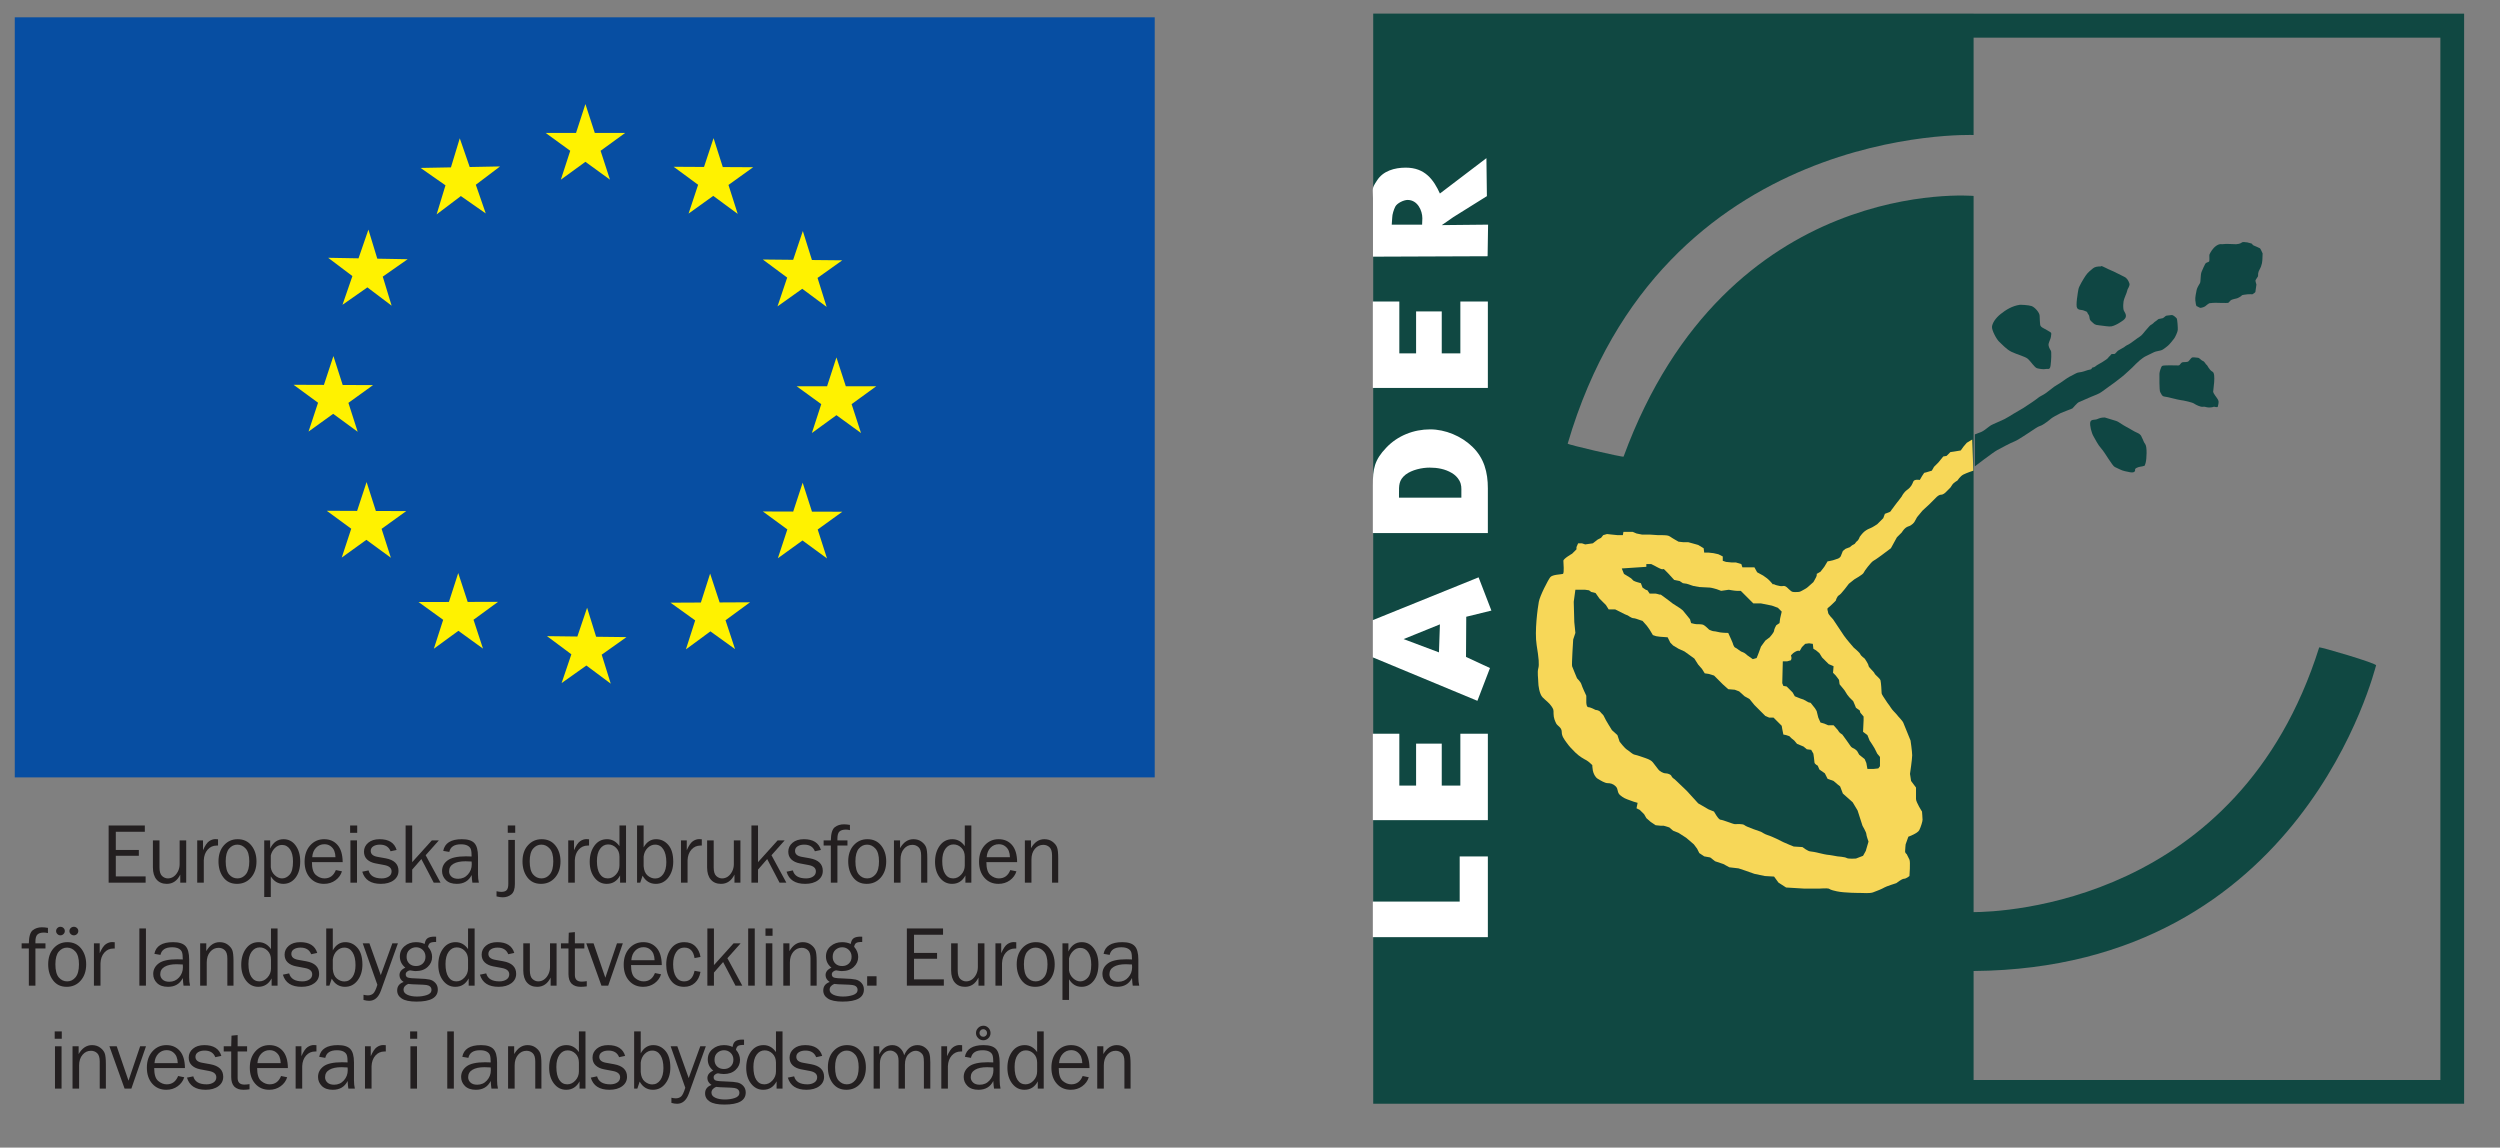 <?xml version="1.0" encoding="UTF-8" standalone="no"?> <svg xmlns="http://www.w3.org/2000/svg" xmlns:xlink="http://www.w3.org/1999/xlink" xmlns:serif="http://www.serif.com/" width="100%" height="100%" viewBox="0 0 1013 465" version="1.1" xml:space="preserve" style="fill-rule:evenodd;clip-rule:evenodd;stroke-linejoin:round;stroke-miterlimit:2;"><rect x="0" y="0" width="1013" height="465" fill="#808080" stroke="none"/> <g id="Artboard1" transform="matrix(0.869,0,0,0.822,-566.587,-416.279)"> <rect x="651.921" y="506.491" width="1164.67" height="565.711" style="fill:none;"></rect> <g id="EU-logo-jordbruksfonden-farg.eps" transform="matrix(0.75,0,0,0.793,926.072,781.581)"> <g transform="matrix(1,0,0,1,-356.25,-339.583)"> <g transform="matrix(4.167,0,0,4.167,0,0)"> <rect x="0" y="0.807" width="170.079" height="113.385" style="fill:rgb(7,78,162);fill-rule:nonzero;"></rect> <path d="M85.139,13.746L86.539,18.056L91.07,18.055L87.404,20.718L88.805,25.027L85.139,22.363L81.474,25.028L82.875,20.718L79.208,18.055L83.739,18.056L85.139,13.746Z" style="fill:rgb(255,242,0);fill-rule:nonzero;"></path> <path d="M66.395,18.855L67.875,23.138L72.406,23.052L68.789,25.784L70.271,30.066L66.557,27.471L62.942,30.204L64.261,25.869L60.546,23.275L65.076,23.191L66.395,18.855Z" style="fill:rgb(255,242,0);fill-rule:nonzero;"></path> <path d="M46.758,36.679L51.287,36.761L52.765,32.478L54.087,36.812L58.617,36.893L54.904,39.49L56.226,43.824L52.61,41.093L48.896,43.691L50.375,39.408L46.758,36.679Z" style="fill:rgb(255,242,0);fill-rule:nonzero;"></path> <path d="M41.593,55.624L46.125,55.643L47.542,51.338L48.925,55.654L53.455,55.672L49.778,58.32L51.162,62.635L47.507,59.956L43.83,62.605L45.249,58.301L41.593,55.624Z" style="fill:rgb(255,242,0);fill-rule:nonzero;"></path> <path d="M48.783,81.402L50.2,77.098L46.545,74.42L51.075,74.439L52.492,70.134L53.875,74.45L58.407,74.466L54.73,77.115L56.114,81.43L52.459,78.752L48.783,81.402Z" style="fill:rgb(255,242,0);fill-rule:nonzero;"></path> <path d="M62.526,94.999L63.917,90.687L60.243,88.032L64.775,88.022L66.164,83.709L67.574,88.016L72.106,88.004L68.446,90.676L69.857,94.981L66.185,92.326L62.526,94.999Z" style="fill:rgb(255,242,0);fill-rule:nonzero;"></path> <path d="M81.588,100.121L83.042,95.829L79.408,93.121L83.939,93.178L85.391,88.886L86.738,93.212L91.269,93.267L87.57,95.885L88.919,100.211L85.285,97.502L81.588,100.121Z" style="fill:rgb(255,242,0);fill-rule:nonzero;"></path> <path d="M107.466,95.056L103.788,92.409L100.135,95.091L101.516,90.774L97.836,88.13L102.367,88.108L103.746,83.792L105.166,88.095L109.698,88.072L106.044,90.753L107.466,95.056Z" style="fill:rgb(255,242,0);fill-rule:nonzero;"></path> <path d="M121.184,81.527L117.527,78.851L113.853,81.503L115.268,77.198L111.61,74.523L116.141,74.538L117.554,70.233L118.941,74.548L123.472,74.562L119.797,77.212L121.184,81.527Z" style="fill:rgb(255,242,0);fill-rule:nonzero;"></path> <path d="M128.524,55.85L124.857,58.512L126.258,62.822L122.592,60.158L118.927,62.821L120.327,58.512L116.661,55.849L121.193,55.85L122.592,51.541L123.992,55.85L128.524,55.85Z" style="fill:rgb(255,242,0);fill-rule:nonzero;"></path> <path d="M123.466,37.056L119.773,39.682L121.13,44.005L117.491,41.304L113.799,43.931L115.243,39.636L111.605,36.936L116.136,36.982L117.579,32.687L118.935,37.011L123.466,37.056Z" style="fill:rgb(255,242,0);fill-rule:nonzero;"></path> <path d="M110.165,23.17L106.484,25.813L107.861,30.13L104.21,27.445L100.53,30.088L101.955,25.787L98.303,23.103L102.835,23.129L104.259,18.828L105.634,23.145L110.165,23.17Z" style="fill:rgb(255,242,0);fill-rule:nonzero;"></path> <path d="M19.524,128.963L19.524,129.899L14.005,129.899L14.005,121.368L19.405,121.368L19.405,122.305L15.074,122.305L15.074,125.018L18.511,125.018L18.511,125.886L15.074,125.886L15.074,128.963L19.524,128.963Z" style="fill:rgb(35,31,32);fill-rule:nonzero;"></path> <path d="M25.579,129.899L24.692,129.899L24.692,128.693C24.242,129.614 23.573,130.075 22.682,130.075C22.037,130.075 21.531,129.862 21.163,129.437C20.795,129.01 20.611,128.406 20.611,127.622L20.611,123.587L21.592,123.587L21.592,127.618C21.592,128.243 21.722,128.673 21.982,128.909C22.242,129.144 22.529,129.261 22.842,129.261C23.158,129.261 23.445,129.172 23.701,128.993C23.957,128.814 24.171,128.558 24.342,128.227C24.512,127.896 24.598,127.535 24.598,127.143L24.598,123.587L25.579,123.587L25.579,129.899Z" style="fill:rgb(35,31,32);fill-rule:nonzero;"></path> <path d="M28.202,129.899L27.221,129.899L27.221,123.587L28.084,123.587L28.084,125.062C28.388,124.366 28.693,123.915 28.999,123.709C29.305,123.503 29.619,123.399 29.94,123.399C30.04,123.399 30.169,123.408 30.327,123.424L30.327,124.362L30.128,124.362C29.586,124.362 29.136,124.564 28.778,124.968C28.419,125.373 28.227,125.904 28.202,126.562L28.202,129.899Z" style="fill:rgb(35,31,32);fill-rule:nonzero;"></path> <path d="M33.226,129.261C33.726,129.261 34.145,129.055 34.483,128.643C34.82,128.23 34.989,127.588 34.989,126.718C34.989,125.843 34.812,125.209 34.457,124.815C34.103,124.421 33.689,124.224 33.214,124.224C32.726,124.224 32.314,124.423 31.976,124.821C31.639,125.219 31.47,125.849 31.47,126.712C31.47,127.625 31.639,128.277 31.976,128.671C32.314,129.065 32.73,129.261 33.226,129.261ZM33.151,130.075C32.284,130.075 31.609,129.754 31.123,129.111C30.637,128.468 30.395,127.672 30.395,126.721C30.395,125.716 30.668,124.914 31.214,124.313C31.76,123.712 32.439,123.412 33.251,123.412C34.122,123.412 34.808,123.728 35.311,124.36C35.813,124.992 36.064,125.781 36.064,126.727C36.064,127.712 35.793,128.515 35.251,129.139C34.71,129.762 34.01,130.075 33.151,130.075Z" style="fill:rgb(35,31,32);fill-rule:nonzero;"></path> <path d="M38.2,125.831L38.2,127.612C38.262,128.089 38.465,128.483 38.806,128.795C39.148,129.106 39.504,129.261 39.875,129.261C40.304,129.261 40.684,129.075 41.016,128.699C41.347,128.324 41.512,127.676 41.512,126.755C41.512,125.96 41.363,125.346 41.063,124.915C40.762,124.484 40.365,124.268 39.869,124.268C39.477,124.268 39.126,124.42 38.816,124.724C38.505,125.029 38.3,125.397 38.2,125.831ZM38.2,132.031L37.219,132.031L37.219,123.587L38.106,123.587L38.106,124.812C38.552,123.878 39.215,123.412 40.097,123.412C40.842,123.412 41.443,123.723 41.901,124.347C42.359,124.97 42.588,125.759 42.588,126.714C42.588,127.745 42.352,128.562 41.881,129.168C41.41,129.772 40.806,130.075 40.069,130.075C39.277,130.075 38.654,129.698 38.2,128.943L38.2,132.031Z" style="fill:rgb(35,31,32);fill-rule:nonzero;"></path> <path d="M47.848,126.099C47.84,125.745 47.781,125.43 47.674,125.156C47.565,124.88 47.382,124.646 47.123,124.453C46.865,124.258 46.554,124.162 46.192,124.162C45.705,124.162 45.291,124.337 44.951,124.687C44.612,125.037 44.421,125.507 44.38,126.099L47.848,126.099ZM47.905,128.018L48.817,128.206C48.651,128.745 48.325,129.191 47.842,129.545C47.359,129.898 46.79,130.075 46.136,130.075C45.273,130.075 44.575,129.771 44.042,129.164C43.509,128.557 43.242,127.761 43.242,126.777C43.242,125.772 43.519,124.961 44.073,124.34C44.628,123.721 45.323,123.412 46.161,123.412C46.986,123.412 47.649,123.697 48.152,124.268C48.654,124.838 48.911,125.693 48.924,126.831L44.336,126.831C44.336,127.785 44.536,128.428 44.936,128.761C45.336,129.095 45.759,129.261 46.205,129.261C47.009,129.261 47.575,128.847 47.905,128.018Z" style="fill:rgb(35,31,32);fill-rule:nonzero;"></path> <path d="M51.06,123.587L51.06,129.899L50.079,129.899L50.079,123.587L51.06,123.587ZM51.091,121.368L51.091,122.462L50.035,122.462L50.035,121.368L51.091,121.368Z" style="fill:rgb(35,31,32);fill-rule:nonzero;"></path> <path d="M51.846,128.261L52.783,128.068C52.991,128.864 53.65,129.261 54.759,129.261C55.167,129.261 55.512,129.17 55.796,128.987C56.079,128.804 56.221,128.546 56.221,128.213C56.221,127.718 55.86,127.404 55.139,127.27L53.808,127.018C53.287,126.918 52.873,126.722 52.565,126.43C52.256,126.139 52.102,125.753 52.102,125.274C52.102,124.745 52.312,124.302 52.733,123.946C53.154,123.589 53.721,123.412 54.433,123.412C55.804,123.412 56.65,123.947 56.971,125.018L56.071,125.212C55.812,124.553 55.281,124.224 54.477,124.224C54.077,124.224 53.749,124.306 53.493,124.471C53.237,124.635 53.108,124.865 53.108,125.161C53.108,125.627 53.435,125.92 54.09,126.041L55.321,126.261C56.608,126.496 57.252,127.12 57.252,128.133C57.252,128.713 57.012,129.183 56.533,129.539C56.054,129.896 55.417,130.075 54.621,130.075C53.125,130.075 52.2,129.47 51.846,128.261Z" style="fill:rgb(35,31,32);fill-rule:nonzero;"></path> <path d="M63.526,129.899L62.509,129.899L60.664,126.375L59.295,127.949L59.295,129.899L58.314,129.899L58.314,121.368L59.295,121.368L59.295,126.837L62.227,123.587L63.276,123.587L61.304,125.803L63.526,129.899Z" style="fill:rgb(35,31,32);fill-rule:nonzero;"></path> <path d="M68.163,126.743C67.763,126.718 67.459,126.706 67.25,126.706C66.475,126.706 65.873,126.833 65.444,127.087C65.015,127.342 64.801,127.714 64.801,128.203C64.801,128.512 64.916,128.775 65.147,128.993C65.379,129.211 65.713,129.318 66.151,129.318C66.742,129.318 67.229,129.103 67.61,128.672C67.991,128.243 68.182,127.737 68.182,127.157C68.182,127.04 68.176,126.902 68.163,126.743ZM69.244,129.899L68.276,129.899C68.238,129.7 68.2,129.321 68.163,128.761C67.73,129.636 66.992,130.075 65.95,130.075C65.242,130.075 64.698,129.886 64.319,129.511C63.94,129.135 63.75,128.684 63.75,128.159C63.75,127.52 64.021,126.996 64.563,126.585C65.105,126.173 66.026,125.968 67.325,125.968C67.5,125.968 67.78,125.976 68.163,125.993C68.163,125.493 68.124,125.131 68.047,124.909C67.97,124.686 67.807,124.507 67.557,124.375C67.307,124.241 66.977,124.174 66.569,124.174C65.573,124.174 64.994,124.553 64.832,125.312L63.926,125.156C64.146,123.993 65.075,123.412 66.713,123.412C67.584,123.412 68.201,123.604 68.566,123.99C68.93,124.376 69.113,125.043 69.113,125.993L69.113,128.674C69.113,129.12 69.156,129.53 69.244,129.899Z" style="fill:rgb(35,31,32);fill-rule:nonzero;"></path> <path d="M74.667,121.368L74.667,122.462L73.554,122.462L73.554,121.368L74.667,121.368ZM74.616,123.518L74.616,130.093C74.616,130.836 74.441,131.351 74.089,131.644C73.736,131.934 73.306,132.081 72.798,132.081C72.548,132.081 72.241,132.037 71.879,131.949L71.879,131.174C72.15,131.237 72.389,131.269 72.598,131.269C72.969,131.269 73.234,131.179 73.395,131.004C73.555,130.827 73.635,130.521 73.635,130.088L73.635,123.518L74.616,123.518Z" style="fill:rgb(35,31,32);fill-rule:nonzero;"></path> <path d="M78.584,129.261C79.084,129.261 79.503,129.055 79.841,128.643C80.178,128.23 80.346,127.588 80.346,126.718C80.346,125.843 80.17,125.209 79.815,124.815C79.461,124.421 79.047,124.224 78.572,124.224C78.084,124.224 77.672,124.423 77.334,124.821C76.997,125.219 76.828,125.849 76.828,126.712C76.828,127.625 76.997,128.277 77.334,128.671C77.672,129.065 78.088,129.261 78.584,129.261ZM78.509,130.075C77.642,130.075 76.967,129.754 76.481,129.111C75.995,128.468 75.753,127.672 75.753,126.721C75.753,125.716 76.026,124.914 76.572,124.313C77.117,123.712 77.797,123.412 78.609,123.412C79.48,123.412 80.166,123.728 80.669,124.36C81.17,124.992 81.422,125.781 81.422,126.727C81.422,127.712 81.151,128.515 80.609,129.139C80.068,129.762 79.367,130.075 78.509,130.075Z" style="fill:rgb(35,31,32);fill-rule:nonzero;"></path> <path d="M83.558,129.899L82.576,129.899L82.576,123.587L83.439,123.587L83.439,125.062C83.742,124.366 84.048,123.915 84.355,123.709C84.66,123.503 84.974,123.399 85.295,123.399C85.395,123.399 85.524,123.408 85.683,123.424L85.683,124.362L85.483,124.362C84.941,124.362 84.49,124.564 84.132,124.968C83.774,125.373 83.582,125.904 83.558,126.562L83.558,129.899Z" style="fill:rgb(35,31,32);fill-rule:nonzero;"></path> <path d="M90.219,126.024C90.219,125.47 90.051,125.026 89.713,124.693C89.376,124.36 88.981,124.193 88.532,124.193C88.044,124.193 87.643,124.41 87.329,124.843C87.013,125.276 86.856,125.884 86.856,126.668C86.856,127.514 87.002,128.158 87.291,128.599C87.581,129.041 87.977,129.261 88.481,129.261C88.94,129.261 89.344,129.071 89.694,128.687C90.044,128.303 90.219,127.853 90.219,127.337L90.219,126.024ZM91.2,121.368L91.2,129.899L90.313,129.899L90.313,128.818C89.871,129.657 89.205,130.075 88.316,130.075C87.578,130.075 86.97,129.764 86.495,129.146C86.019,128.526 85.781,127.743 85.781,126.796C85.781,125.829 86.017,125.023 86.488,124.378C86.959,123.734 87.584,123.412 88.363,123.412C89.121,123.412 89.74,123.757 90.219,124.449L90.219,121.368L91.2,121.368Z" style="fill:rgb(35,31,32);fill-rule:nonzero;"></path> <path d="M93.825,127.424C93.871,128.072 94.07,128.543 94.423,128.836C94.775,129.129 95.148,129.274 95.54,129.274C96.041,129.274 96.445,129.058 96.752,128.624C97.058,128.19 97.212,127.595 97.212,126.84C97.212,126.027 97.064,125.387 96.767,124.922C96.471,124.457 96.06,124.224 95.534,124.224C95.121,124.224 94.748,124.39 94.417,124.721C94.085,125.052 93.887,125.48 93.825,126.005L93.825,127.424ZM93.318,129.899L92.844,129.899L92.844,121.368L93.825,121.368L93.825,124.636C94.274,123.82 94.895,123.412 95.687,123.412C96.412,123.412 97.019,123.698 97.509,124.269C97.999,124.84 98.243,125.67 98.243,126.758C98.243,127.697 98.003,128.484 97.521,129.121C97.04,129.756 96.414,130.075 95.643,130.075C94.785,130.075 94.127,129.668 93.669,128.855L93.318,129.899Z" style="fill:rgb(35,31,32);fill-rule:nonzero;"></path> <path d="M100.38,129.899L99.398,129.899L99.398,123.587L100.261,123.587L100.261,125.062C100.565,124.366 100.87,123.915 101.177,123.709C101.483,123.503 101.796,123.399 102.117,123.399C102.217,123.399 102.346,123.408 102.505,123.424L102.505,124.362L102.305,124.362C101.763,124.362 101.313,124.564 100.954,124.968C100.596,125.373 100.405,125.904 100.38,126.562L100.38,129.899Z" style="fill:rgb(35,31,32);fill-rule:nonzero;"></path> <path d="M108.266,129.899L107.378,129.899L107.378,128.693C106.929,129.614 106.259,130.075 105.368,130.075C104.724,130.075 104.217,129.862 103.849,129.437C103.481,129.01 103.297,128.406 103.297,127.622L103.297,123.587L104.279,123.587L104.279,127.618C104.279,128.243 104.408,128.673 104.669,128.909C104.929,129.144 105.216,129.261 105.529,129.261C105.845,129.261 106.131,129.172 106.388,128.993C106.644,128.814 106.858,128.558 107.029,128.227C107.198,127.896 107.284,127.535 107.284,127.143L107.284,123.587L108.266,123.587L108.266,129.899Z" style="fill:rgb(35,31,32);fill-rule:nonzero;"></path> <path d="M115.121,129.899L114.105,129.899L112.26,126.375L110.891,127.949L110.891,129.899L109.909,129.899L109.909,121.368L110.891,121.368L110.891,126.837L113.822,123.587L114.871,123.587L112.9,125.803L115.121,129.899Z" style="fill:rgb(35,31,32);fill-rule:nonzero;"></path> <path d="M115.151,128.261L116.088,128.068C116.297,128.864 116.955,129.261 118.064,129.261C118.472,129.261 118.818,129.17 119.101,128.987C119.384,128.804 119.526,128.546 119.526,128.213C119.526,127.718 119.165,127.404 118.445,127.27L117.113,127.018C116.593,126.918 116.178,126.722 115.869,126.43C115.562,126.139 115.407,125.753 115.407,125.274C115.407,124.745 115.617,124.302 116.038,123.946C116.459,123.589 117.026,123.412 117.738,123.412C119.11,123.412 119.955,123.947 120.276,125.018L119.376,125.212C119.117,124.553 118.586,124.224 117.782,124.224C117.382,124.224 117.054,124.306 116.798,124.471C116.541,124.635 116.413,124.865 116.413,125.161C116.413,125.627 116.74,125.92 117.395,126.041L118.626,126.261C119.913,126.496 120.557,127.12 120.557,128.133C120.557,128.713 120.318,129.183 119.838,129.539C119.36,129.896 118.722,130.075 117.926,130.075C116.43,130.075 115.505,129.47 115.151,128.261Z" style="fill:rgb(35,31,32);fill-rule:nonzero;"></path> <path d="M124.237,123.587L124.237,124.355L122.737,124.355L122.737,129.899L121.756,129.899L121.756,124.355L120.681,124.355L120.681,123.587L121.756,123.587C121.773,122.574 121.967,121.922 122.34,121.63C122.713,121.338 123.168,121.193 123.705,121.193C123.968,121.193 124.268,121.222 124.606,121.281L124.606,122.062C124.393,122.007 124.191,121.98 123.999,121.98C123.571,121.98 123.252,122.076 123.046,122.265C122.84,122.455 122.737,122.81 122.737,123.331L122.737,123.587L124.237,123.587Z" style="fill:rgb(35,31,32);fill-rule:nonzero;"></path> <path d="M127.18,129.261C127.68,129.261 128.099,129.055 128.437,128.643C128.774,128.23 128.942,127.588 128.942,126.718C128.942,125.843 128.766,125.209 128.41,124.815C128.057,124.421 127.643,124.224 127.168,124.224C126.68,124.224 126.268,124.423 125.93,124.821C125.593,125.219 125.424,125.849 125.424,126.712C125.424,127.625 125.593,128.277 125.93,128.671C126.268,129.065 126.685,129.261 127.18,129.261ZM127.106,130.075C126.238,130.075 125.563,129.754 125.077,129.111C124.592,128.468 124.349,127.672 124.349,126.721C124.349,125.716 124.622,124.914 125.168,124.313C125.713,123.712 126.393,123.412 127.205,123.412C128.076,123.412 128.763,123.728 129.265,124.36C129.767,124.992 130.018,125.781 130.018,126.727C130.018,127.712 129.746,128.515 129.205,129.139C128.662,129.762 127.963,130.075 127.106,130.075Z" style="fill:rgb(35,31,32);fill-rule:nonzero;"></path> <path d="M136.148,129.899L135.229,129.899L135.229,125.843C135.229,125.259 135.102,124.849 134.848,124.612C134.594,124.375 134.285,124.255 133.923,124.255C133.423,124.255 133.003,124.456 132.663,124.855C132.323,125.255 132.155,125.783 132.155,126.437L132.155,129.899L131.173,129.899L131.173,123.587L132.085,123.587L132.085,124.75C132.598,123.858 133.262,123.412 134.079,123.412C134.55,123.412 134.951,123.534 135.282,123.777C135.613,124.021 135.84,124.295 135.963,124.599C136.086,124.904 136.148,125.454 136.148,126.25L136.148,129.899Z" style="fill:rgb(35,31,32);fill-rule:nonzero;"></path> <path d="M141.74,126.024C141.74,125.47 141.572,125.026 141.234,124.693C140.897,124.36 140.502,124.193 140.053,124.193C139.565,124.193 139.164,124.41 138.85,124.843C138.534,125.276 138.377,125.884 138.377,126.668C138.377,127.514 138.523,128.158 138.812,128.599C139.102,129.041 139.498,129.261 140.002,129.261C140.461,129.261 140.865,129.071 141.215,128.687C141.565,128.303 141.74,127.853 141.74,127.337L141.74,126.024ZM142.721,121.368L142.721,129.899L141.834,129.899L141.834,128.818C141.392,129.657 140.726,130.075 139.837,130.075C139.099,130.075 138.491,129.764 138.016,129.146C137.54,128.526 137.303,127.743 137.303,126.796C137.303,125.829 137.538,125.023 138.009,124.378C138.48,123.734 139.105,123.412 139.884,123.412C140.642,123.412 141.261,123.757 141.74,124.449L141.74,121.368L142.721,121.368Z" style="fill:rgb(35,31,32);fill-rule:nonzero;"></path> <path d="M148.477,126.099C148.468,125.745 148.41,125.43 148.302,125.156C148.194,124.88 148.01,124.646 147.752,124.453C147.493,124.258 147.183,124.162 146.821,124.162C146.333,124.162 145.919,124.337 145.58,124.687C145.24,125.037 145.05,125.507 145.008,126.099L148.477,126.099ZM148.533,128.018L149.446,128.206C149.279,128.745 148.953,129.191 148.471,129.545C147.988,129.898 147.418,130.075 146.764,130.075C145.902,130.075 145.203,129.771 144.67,129.164C144.137,128.557 143.87,127.761 143.87,126.777C143.87,125.772 144.148,124.961 144.701,124.34C145.256,123.721 145.951,123.412 146.789,123.412C147.614,123.412 148.278,123.697 148.78,124.268C149.281,124.838 149.539,125.693 149.552,126.831L144.964,126.831C144.964,127.785 145.164,128.428 145.565,128.761C145.964,129.095 146.387,129.261 146.833,129.261C147.637,129.261 148.203,128.847 148.533,128.018Z" style="fill:rgb(35,31,32);fill-rule:nonzero;"></path> <path d="M155.681,129.899L154.762,129.899L154.762,125.843C154.762,125.259 154.635,124.849 154.381,124.612C154.127,124.375 153.819,124.255 153.456,124.255C152.956,124.255 152.536,124.456 152.197,124.855C151.857,125.255 151.688,125.783 151.688,126.437L151.688,129.899L150.706,129.899L150.706,123.587L151.618,123.587L151.618,124.75C152.131,123.858 152.795,123.412 153.613,123.412C154.083,123.412 154.485,123.534 154.816,123.777C155.147,124.021 155.373,124.295 155.496,124.599C155.619,124.904 155.681,125.454 155.681,126.25L155.681,129.899Z" style="fill:rgb(35,31,32);fill-rule:nonzero;"></path> <path d="M4.581,138.947L4.581,139.715L3.081,139.715L3.081,145.259L2.099,145.259L2.099,139.715L1.025,139.715L1.025,138.947L2.099,138.947C2.116,137.934 2.311,137.282 2.684,136.991C3.057,136.699 3.512,136.553 4.05,136.553C4.312,136.553 4.612,136.582 4.949,136.64L4.949,137.421C4.737,137.368 4.535,137.34 4.343,137.34C3.914,137.34 3.596,137.435 3.39,137.625C3.184,137.814 3.081,138.17 3.081,138.69L3.081,138.947L4.581,138.947Z" style="fill:rgb(35,31,32);fill-rule:nonzero;"></path> <path d="M9.48,137.109C9.48,137.289 9.414,137.44 9.282,137.565C9.152,137.69 8.996,137.753 8.817,137.753C8.638,137.753 8.483,137.69 8.351,137.565C8.22,137.44 8.154,137.291 8.154,137.116C8.154,136.936 8.22,136.785 8.351,136.663C8.483,136.54 8.636,136.478 8.811,136.478C8.994,136.478 9.152,136.54 9.282,136.663C9.414,136.785 9.48,136.934 9.48,137.109ZM7.467,137.112C7.467,137.288 7.402,137.439 7.27,137.564C7.139,137.69 6.986,137.753 6.811,137.753C6.636,137.753 6.485,137.69 6.358,137.564C6.231,137.439 6.167,137.291 6.167,137.119C6.167,136.938 6.231,136.787 6.358,136.664C6.485,136.54 6.63,136.478 6.792,136.478C6.992,136.478 7.154,136.541 7.279,136.667C7.404,136.792 7.467,136.941 7.467,137.112ZM7.817,144.622C8.317,144.622 8.736,144.416 9.073,144.003C9.411,143.59 9.579,142.949 9.579,142.078C9.579,141.203 9.403,140.569 9.048,140.174C8.694,139.781 8.279,139.585 7.804,139.585C7.317,139.585 6.904,139.783 6.567,140.181C6.23,140.579 6.061,141.21 6.061,142.072C6.061,142.984 6.23,143.637 6.567,144.031C6.904,144.424 7.321,144.622 7.817,144.622ZM7.742,145.434C6.875,145.434 6.199,145.113 5.714,144.47C5.228,143.829 4.986,143.032 4.986,142.081C4.986,141.076 5.259,140.273 5.804,139.672C6.35,139.072 7.029,138.772 7.842,138.772C8.713,138.772 9.399,139.087 9.902,139.719C10.404,140.351 10.655,141.14 10.655,142.087C10.655,143.072 10.384,143.876 9.842,144.499C9.3,145.123 8.6,145.434 7.742,145.434Z" style="fill:rgb(35,31,32);fill-rule:nonzero;"></path> <path d="M12.79,145.259L11.809,145.259L11.809,138.947L12.672,138.947L12.672,140.421C12.976,139.726 13.281,139.275 13.587,139.069C13.893,138.862 14.207,138.759 14.528,138.759C14.628,138.759 14.757,138.767 14.915,138.784L14.915,139.721L14.716,139.721C14.174,139.721 13.724,139.923 13.365,140.328C13.007,140.732 12.815,141.263 12.79,141.921L12.79,145.259Z" style="fill:rgb(35,31,32);fill-rule:nonzero;"></path> <rect x="18.589" y="136.728" width="0.981" height="8.531" style="fill:rgb(35,31,32);fill-rule:nonzero;"></rect> <path d="M25.068,142.103C24.668,142.078 24.364,142.065 24.156,142.065C23.381,142.065 22.779,142.193 22.349,142.448C21.92,142.703 21.706,143.074 21.706,143.563C21.706,143.872 21.822,144.135 22.052,144.352C22.284,144.569 22.618,144.678 23.056,144.678C23.647,144.678 24.134,144.462 24.515,144.033C24.896,143.602 25.087,143.097 25.087,142.516C25.087,142.399 25.081,142.261 25.068,142.103ZM26.15,145.259L25.181,145.259C25.143,145.059 25.106,144.68 25.068,144.122C24.635,144.997 23.897,145.434 22.856,145.434C22.147,145.434 21.604,145.247 21.224,144.871C20.845,144.495 20.656,144.045 20.656,143.519C20.656,142.88 20.927,142.355 21.468,141.945C22.01,141.534 22.931,141.328 24.231,141.328C24.406,141.328 24.685,141.337 25.068,141.353C25.068,140.853 25.03,140.492 24.952,140.268C24.875,140.045 24.712,139.868 24.462,139.734C24.212,139.601 23.883,139.534 23.474,139.534C22.479,139.534 21.9,139.914 21.737,140.671L20.831,140.515C21.052,139.353 21.981,138.772 23.618,138.772C24.489,138.772 25.107,138.964 25.471,139.35C25.836,139.735 26.018,140.403 26.018,141.353L26.018,144.034C26.018,144.48 26.062,144.888 26.15,145.259Z" style="fill:rgb(35,31,32);fill-rule:nonzero;"></path> <path d="M32.635,145.259L31.717,145.259L31.717,141.203C31.717,140.62 31.59,140.21 31.336,139.971C31.081,139.734 30.773,139.616 30.411,139.616C29.911,139.616 29.491,139.815 29.151,140.215C28.812,140.616 28.642,141.142 28.642,141.796L28.642,145.259L27.661,145.259L27.661,138.947L28.573,138.947L28.573,140.109C29.086,139.217 29.75,138.772 30.567,138.772C31.038,138.772 31.439,138.893 31.77,139.137C32.101,139.381 32.328,139.655 32.451,139.96C32.574,140.263 32.635,140.813 32.635,141.609L32.635,145.259Z" style="fill:rgb(35,31,32);fill-rule:nonzero;"></path> <path d="M38.228,141.384C38.228,140.83 38.059,140.386 37.721,140.053C37.384,139.719 36.99,139.553 36.54,139.553C36.053,139.553 35.652,139.769 35.337,140.203C35.023,140.636 34.865,141.245 34.865,142.028C34.865,142.874 35.01,143.517 35.3,143.96C35.589,144.401 35.986,144.622 36.49,144.622C36.948,144.622 37.353,144.43 37.703,144.046C38.053,143.664 38.228,143.213 38.228,142.697L38.228,141.384ZM39.209,136.728L39.209,145.259L38.322,145.259L38.322,144.178C37.879,145.015 37.214,145.434 36.325,145.434C35.587,145.434 34.979,145.125 34.504,144.505C34.028,143.885 33.79,143.103 33.79,142.156C33.79,141.188 34.026,140.382 34.497,139.738C34.968,139.094 35.593,138.772 36.372,138.772C37.13,138.772 37.749,139.118 38.228,139.809L38.228,136.728L39.209,136.728Z" style="fill:rgb(35,31,32);fill-rule:nonzero;"></path> <path d="M40.002,143.622L40.939,143.428C41.147,144.224 41.806,144.622 42.914,144.622C43.323,144.622 43.668,144.53 43.951,144.347C44.235,144.164 44.377,143.906 44.377,143.573C44.377,143.078 44.016,142.763 43.295,142.63L41.964,142.378C41.443,142.278 41.029,142.082 40.72,141.791C40.412,141.499 40.258,141.113 40.258,140.634C40.258,140.105 40.468,139.663 40.889,139.306C41.31,138.95 41.877,138.772 42.589,138.772C43.96,138.772 44.806,139.307 45.127,140.378L44.227,140.572C43.968,139.914 43.437,139.585 42.633,139.585C42.233,139.585 41.905,139.667 41.649,139.831C41.392,139.995 41.264,140.225 41.264,140.52C41.264,140.987 41.591,141.28 42.246,141.401L43.477,141.622C44.764,141.855 45.408,142.479 45.408,143.494C45.408,144.074 45.168,144.542 44.689,144.899C44.21,145.255 43.573,145.434 42.777,145.434C41.281,145.434 40.356,144.83 40.002,143.622Z" style="fill:rgb(35,31,32);fill-rule:nonzero;"></path> <path d="M47.45,142.784C47.496,143.432 47.696,143.903 48.049,144.195C48.401,144.488 48.774,144.634 49.166,144.634C49.667,144.634 50.071,144.418 50.378,143.983C50.685,143.549 50.838,142.955 50.838,142.2C50.838,141.386 50.69,140.747 50.393,140.282C50.097,139.817 49.686,139.585 49.16,139.585C48.747,139.585 48.374,139.75 48.042,140.081C47.71,140.413 47.513,140.84 47.45,141.366L47.45,142.784ZM46.944,145.259L46.469,145.259L46.469,136.728L47.45,136.728L47.45,139.997C47.901,139.18 48.521,138.772 49.313,138.772C50.038,138.772 50.645,139.057 51.135,139.628C51.624,140.2 51.869,141.03 51.869,142.119C51.869,143.057 51.629,143.844 51.147,144.48C50.666,145.116 50.04,145.434 49.269,145.434C48.411,145.434 47.753,145.028 47.294,144.215L46.944,145.259Z" style="fill:rgb(35,31,32);fill-rule:nonzero;"></path> <path d="M57.163,138.947L54.632,145.998C54.265,147.013 53.679,147.522 52.875,147.522C52.62,147.522 52.339,147.478 52.03,147.39L52.03,146.622C52.284,146.68 52.503,146.71 52.686,146.71C52.999,146.71 53.26,146.62 53.47,146.44C53.681,146.261 53.89,145.825 54.1,145.13L51.916,138.947L52.913,138.947L54.608,143.69L56.335,138.947L57.163,138.947Z" style="fill:rgb(35,31,32);fill-rule:nonzero;"></path> <path d="M59.867,142.335C60.283,142.335 60.623,142.206 60.885,141.95C61.148,141.694 61.279,141.361 61.279,140.953C61.279,140.537 61.143,140.196 60.87,139.931C60.597,139.667 60.267,139.534 59.879,139.534C59.509,139.534 59.179,139.658 58.892,139.906C58.604,140.154 58.461,140.507 58.461,140.965C58.461,141.374 58.59,141.704 58.848,141.956C59.106,142.209 59.446,142.335 59.867,142.335ZM58.692,145.003C58.233,145.203 58.004,145.493 58.004,145.872C58.004,146.192 58.193,146.441 58.57,146.619C58.947,146.795 59.427,146.884 60.01,146.884C60.552,146.884 61.048,146.808 61.498,146.656C61.948,146.503 62.173,146.247 62.173,145.884C62.173,145.688 62.106,145.528 61.973,145.403C61.84,145.278 61.657,145.199 61.426,145.166C61.195,145.132 60.792,145.107 60.217,145.09C59.529,145.074 59.021,145.045 58.692,145.003ZM62.867,137.96L62.867,138.741C62.417,138.741 62.115,138.793 61.964,138.897C61.811,139.001 61.711,139.188 61.66,139.46C62.065,139.925 62.267,140.434 62.267,140.984C62.267,141.559 62.047,142.053 61.607,142.465C61.168,142.878 60.577,143.085 59.836,143.085C59.669,143.085 59.525,143.072 59.404,143.046C59.175,143.001 59.031,142.978 58.973,142.978C58.861,142.978 58.725,143.033 58.567,143.143C58.408,143.253 58.329,143.397 58.329,143.572C58.329,143.822 58.444,143.984 58.673,144.059C58.902,144.134 59.442,144.182 60.292,144.203C61.012,144.224 61.545,144.273 61.888,144.35C62.232,144.427 62.523,144.597 62.76,144.862C62.998,145.127 63.117,145.451 63.117,145.835C63.117,147.039 62.058,147.64 59.942,147.64C58.938,147.64 58.205,147.489 57.745,147.187C57.284,146.884 57.054,146.481 57.054,145.976C57.054,145.363 57.375,144.942 58.017,144.712C57.604,144.442 57.398,144.102 57.398,143.694C57.398,143.207 57.69,142.835 58.273,142.576C57.727,142.134 57.454,141.579 57.454,140.908C57.454,140.284 57.688,139.771 58.154,139.372C58.621,138.971 59.19,138.772 59.861,138.772C60.336,138.772 60.767,138.861 61.154,139.041C61.217,138.628 61.362,138.342 61.589,138.184C61.816,138.026 62.16,137.947 62.623,137.947C62.669,137.947 62.75,137.951 62.867,137.96Z" style="fill:rgb(35,31,32);fill-rule:nonzero;"></path> <path d="M67.628,141.384C67.628,140.83 67.46,140.386 67.122,140.053C66.784,139.719 66.391,139.553 65.941,139.553C65.453,139.553 65.052,139.769 64.738,140.203C64.423,140.636 64.266,141.245 64.266,142.028C64.266,142.874 64.41,143.517 64.7,143.96C64.989,144.401 65.386,144.622 65.891,144.622C66.349,144.622 66.753,144.43 67.103,144.046C67.453,143.664 67.628,143.213 67.628,142.697L67.628,141.384ZM68.61,136.728L68.61,145.259L67.722,145.259L67.722,144.178C67.28,145.015 66.614,145.434 65.725,145.434C64.987,145.434 64.38,145.125 63.904,144.505C63.428,143.885 63.191,143.103 63.191,142.156C63.191,141.188 63.426,140.382 63.897,139.738C64.368,139.094 64.993,138.772 65.772,138.772C66.531,138.772 67.149,139.118 67.628,139.809L67.628,136.728L68.61,136.728Z" style="fill:rgb(35,31,32);fill-rule:nonzero;"></path> <path d="M69.402,143.622L70.339,143.428C70.547,144.224 71.206,144.622 72.314,144.622C72.722,144.622 73.068,144.53 73.351,144.347C73.635,144.164 73.777,143.906 73.777,143.573C73.777,143.078 73.416,142.763 72.695,142.63L71.364,142.378C70.843,142.278 70.428,142.082 70.12,141.791C69.812,141.499 69.658,141.113 69.658,140.634C69.658,140.105 69.868,139.663 70.289,139.306C70.71,138.95 71.277,138.772 71.989,138.772C73.36,138.772 74.206,139.307 74.527,140.378L73.627,140.572C73.368,139.914 72.837,139.585 72.033,139.585C71.633,139.585 71.304,139.667 71.049,139.831C70.792,139.995 70.664,140.225 70.664,140.52C70.664,140.987 70.991,141.28 71.646,141.401L72.877,141.622C74.164,141.855 74.808,142.479 74.808,143.494C74.808,144.074 74.568,144.542 74.089,144.899C73.61,145.255 72.972,145.434 72.177,145.434C70.68,145.434 69.756,144.83 69.402,143.622Z" style="fill:rgb(35,31,32);fill-rule:nonzero;"></path> <path d="M80.838,145.259L79.95,145.259L79.95,144.053C79.501,144.974 78.831,145.434 77.941,145.434C77.296,145.434 76.79,145.221 76.422,144.796C76.053,144.371 75.869,143.766 75.869,142.982L75.869,138.947L76.85,138.947L76.85,142.978C76.85,143.603 76.981,144.033 77.241,144.268C77.501,144.503 77.788,144.622 78.1,144.622C78.417,144.622 78.703,144.532 78.96,144.353C79.216,144.173 79.429,143.919 79.6,143.587C79.771,143.256 79.857,142.894 79.857,142.503L79.857,138.947L80.838,138.947L80.838,145.259Z" style="fill:rgb(35,31,32);fill-rule:nonzero;"></path> <path d="M85.343,144.59L85.343,145.366C84.997,145.411 84.698,145.434 84.443,145.434C83.222,145.434 82.612,144.795 82.612,143.519L82.612,139.715L81.492,139.715L81.492,138.947L82.612,138.947L82.656,137.359L83.568,137.272L83.568,138.947L84.981,138.947L84.981,139.715L83.568,139.715L83.568,143.683C83.568,144.334 83.906,144.659 84.58,144.659C84.806,144.659 85.06,144.636 85.343,144.59Z" style="fill:rgb(35,31,32);fill-rule:nonzero;"></path> <path d="M90.723,138.947L88.541,145.259L87.529,145.259L85.267,138.947L86.355,138.947L88.114,144.078L89.85,138.947L90.723,138.947Z" style="fill:rgb(35,31,32);fill-rule:nonzero;"></path> <path d="M95.46,141.46C95.451,141.105 95.393,140.791 95.285,140.515C95.177,140.241 94.993,140.006 94.735,139.812C94.476,139.619 94.166,139.522 93.803,139.522C93.316,139.522 92.902,139.697 92.563,140.046C92.223,140.397 92.033,140.868 91.991,141.46L95.46,141.46ZM95.516,143.378L96.428,143.565C96.261,144.105 95.936,144.551 95.454,144.904C94.97,145.257 94.401,145.434 93.747,145.434C92.885,145.434 92.186,145.13 91.653,144.524C91.12,143.918 90.853,143.122 90.853,142.137C90.853,141.132 91.131,140.32 91.684,139.701C92.239,139.082 92.934,138.772 93.772,138.772C94.597,138.772 95.26,139.057 95.762,139.628C96.264,140.199 96.522,141.053 96.535,142.19L91.947,142.19C91.947,143.144 92.147,143.789 92.548,144.122C92.947,144.455 93.37,144.622 93.816,144.622C94.62,144.622 95.186,144.207 95.516,143.378Z" style="fill:rgb(35,31,32);fill-rule:nonzero;"></path> <path d="M101.422,143.046L102.309,143.203C102.184,143.901 101.907,144.447 101.478,144.841C101.049,145.237 100.513,145.434 99.871,145.434C99.001,145.434 98.337,145.113 97.881,144.47C97.425,143.829 97.196,143.045 97.196,142.119C97.196,141.16 97.437,140.362 97.918,139.725C98.399,139.089 99.054,138.772 99.884,138.772C100.571,138.772 101.122,138.977 101.537,139.387C101.951,139.797 102.209,140.328 102.309,140.978L101.422,141.147C101.255,140.105 100.752,139.585 99.912,139.585C99.371,139.585 98.955,139.814 98.664,140.275C98.373,140.735 98.227,141.332 98.227,142.065C98.227,142.874 98.372,143.502 98.661,143.95C98.95,144.398 99.356,144.622 99.881,144.622C100.692,144.622 101.205,144.096 101.422,143.046Z" style="fill:rgb(35,31,32);fill-rule:nonzero;"></path> <path d="M108.545,145.259L107.529,145.259L105.684,141.735L104.315,143.309L104.315,145.259L103.333,145.259L103.333,136.728L104.315,136.728L104.315,142.197L107.246,138.947L108.295,138.947L106.323,141.163L108.545,145.259Z" style="fill:rgb(35,31,32);fill-rule:nonzero;"></path> <rect x="109.425" y="136.728" width="0.981" height="8.531" style="fill:rgb(35,31,32);fill-rule:nonzero;"></rect> <path d="M113.03,138.947L113.03,145.259L112.049,145.259L112.049,138.947L113.03,138.947ZM113.062,136.728L113.062,137.822L112.005,137.822L112.005,136.728L113.062,136.728Z" style="fill:rgb(35,31,32);fill-rule:nonzero;"></path> <path d="M119.641,145.259L118.722,145.259L118.722,141.203C118.722,140.62 118.595,140.21 118.341,139.971C118.087,139.734 117.779,139.616 117.416,139.616C116.916,139.616 116.496,139.815 116.156,140.215C115.817,140.616 115.648,141.142 115.648,141.796L115.648,145.259L114.666,145.259L114.666,138.947L115.578,138.947L115.578,140.109C116.091,139.217 116.755,138.772 117.572,138.772C118.043,138.772 118.445,138.893 118.776,139.137C119.107,139.381 119.333,139.655 119.456,139.96C119.579,140.263 119.641,140.813 119.641,141.609L119.641,145.259Z" style="fill:rgb(35,31,32);fill-rule:nonzero;"></path> <path d="M123.44,142.335C123.856,142.335 124.196,142.206 124.458,141.95C124.721,141.694 124.852,141.361 124.852,140.953C124.852,140.537 124.715,140.196 124.443,139.931C124.169,139.667 123.839,139.534 123.452,139.534C123.081,139.534 122.752,139.658 122.464,139.906C122.177,140.154 122.033,140.507 122.033,140.965C122.033,141.374 122.162,141.704 122.421,141.956C122.679,142.209 123.019,142.335 123.44,142.335ZM122.265,145.003C121.806,145.203 121.577,145.493 121.577,145.872C121.577,146.192 121.766,146.441 122.143,146.619C122.52,146.795 123,146.884 123.583,146.884C124.125,146.884 124.62,146.808 125.071,146.656C125.521,146.503 125.745,146.247 125.745,145.884C125.745,145.688 125.679,145.528 125.546,145.403C125.412,145.278 125.23,145.199 124.999,145.166C124.768,145.132 124.364,145.107 123.789,145.09C123.102,145.074 122.594,145.045 122.265,145.003ZM126.44,137.96L126.44,138.741C125.989,138.741 125.689,138.793 125.536,138.897C125.384,139.001 125.283,139.188 125.234,139.46C125.637,139.925 125.839,140.434 125.839,140.984C125.839,141.559 125.619,142.053 125.18,142.465C124.74,142.878 124.15,143.085 123.408,143.085C123.241,143.085 123.098,143.072 122.977,143.046C122.747,143.001 122.604,142.978 122.546,142.978C122.433,142.978 122.298,143.033 122.14,143.143C121.981,143.253 121.902,143.397 121.902,143.572C121.902,143.822 122.017,143.984 122.245,144.059C122.475,144.134 123.015,144.182 123.864,144.203C124.585,144.224 125.117,144.273 125.461,144.35C125.805,144.427 126.096,144.597 126.333,144.862C126.571,145.127 126.69,145.451 126.69,145.835C126.69,147.039 125.631,147.64 123.515,147.64C122.51,147.64 121.778,147.489 121.318,147.187C120.857,146.884 120.627,146.481 120.627,145.976C120.627,145.363 120.947,144.942 121.589,144.712C121.177,144.442 120.971,144.102 120.971,143.694C120.971,143.207 121.262,142.835 121.846,142.576C121.3,142.134 121.027,141.579 121.027,140.908C121.027,140.284 121.26,139.771 121.727,139.372C122.194,138.971 122.762,138.772 123.433,138.772C123.908,138.772 124.339,138.861 124.727,139.041C124.789,138.628 124.934,138.342 125.161,138.184C125.388,138.026 125.734,137.947 126.196,137.947C126.241,137.947 126.322,137.951 126.44,137.96Z" style="fill:rgb(35,31,32);fill-rule:nonzero;"></path> <rect x="127.176" y="143.859" width="1.4" height="1.4" style="fill:rgb(35,31,32);fill-rule:nonzero;"></rect> <path d="M138.617,144.322L138.617,145.259L133.098,145.259L133.098,136.728L138.498,136.728L138.498,137.666L134.167,137.666L134.167,140.378L137.605,140.378L137.605,141.247L134.167,141.247L134.167,144.322L138.617,144.322Z" style="fill:rgb(35,31,32);fill-rule:nonzero;"></path> <path d="M144.673,145.259L143.785,145.259L143.785,144.053C143.336,144.974 142.666,145.434 141.776,145.434C141.131,145.434 140.624,145.221 140.256,144.796C139.888,144.371 139.704,143.766 139.704,142.982L139.704,138.947L140.686,138.947L140.686,142.978C140.686,143.603 140.816,144.033 141.076,144.268C141.336,144.503 141.623,144.622 141.936,144.622C142.252,144.622 142.538,144.532 142.795,144.353C143.051,144.173 143.265,143.919 143.436,143.587C143.606,143.256 143.692,142.894 143.692,142.503L143.692,138.947L144.673,138.947L144.673,145.259Z" style="fill:rgb(35,31,32);fill-rule:nonzero;"></path> <path d="M147.297,145.259L146.316,145.259L146.316,138.947L147.178,138.947L147.178,140.421C147.482,139.726 147.787,139.275 148.094,139.069C148.4,138.862 148.713,138.759 149.034,138.759C149.134,138.759 149.263,138.767 149.422,138.784L149.422,139.721L149.222,139.721C148.68,139.721 148.23,139.923 147.871,140.328C147.513,140.732 147.322,141.263 147.297,141.921L147.297,145.259Z" style="fill:rgb(35,31,32);fill-rule:nonzero;"></path> <path d="M152.32,144.622C152.82,144.622 153.238,144.416 153.576,144.003C153.913,143.59 154.082,142.949 154.082,142.078C154.082,141.203 153.905,140.569 153.551,140.174C153.197,139.781 152.782,139.585 152.308,139.585C151.82,139.585 151.407,139.783 151.07,140.181C150.733,140.579 150.564,141.21 150.564,142.072C150.564,142.984 150.733,143.637 151.07,144.031C151.407,144.424 151.824,144.622 152.32,144.622ZM152.245,145.434C151.378,145.434 150.702,145.113 150.217,144.47C149.732,143.829 149.488,143.032 149.488,142.081C149.488,141.076 149.762,140.273 150.308,139.672C150.853,139.072 151.532,138.772 152.345,138.772C153.216,138.772 153.903,139.087 154.405,139.719C154.906,140.351 155.157,141.14 155.157,142.087C155.157,143.072 154.887,143.876 154.345,144.499C153.803,145.123 153.103,145.434 152.245,145.434Z" style="fill:rgb(35,31,32);fill-rule:nonzero;"></path> <path d="M157.295,141.19L157.295,142.971C157.358,143.449 157.559,143.843 157.901,144.155C158.242,144.466 158.599,144.622 158.97,144.622C159.399,144.622 159.78,144.434 160.111,144.059C160.442,143.684 160.608,143.037 160.608,142.116C160.608,141.32 160.457,140.706 160.157,140.275C159.858,139.843 159.459,139.628 158.963,139.628C158.572,139.628 158.221,139.78 157.91,140.085C157.6,140.388 157.395,140.757 157.295,141.19ZM157.295,147.39L156.314,147.39L156.314,138.947L157.201,138.947L157.201,140.171C157.646,139.238 158.31,138.772 159.192,138.772C159.937,138.772 160.538,139.084 160.995,139.707C161.453,140.331 161.682,141.12 161.682,142.075C161.682,143.105 161.447,143.922 160.976,144.527C160.505,145.131 159.901,145.434 159.163,145.434C158.371,145.434 157.749,145.057 157.295,144.303L157.295,147.39Z" style="fill:rgb(35,31,32);fill-rule:nonzero;"></path> <path d="M166.688,142.103C166.287,142.078 165.983,142.065 165.775,142.065C165,142.065 164.398,142.193 163.969,142.448C163.539,142.703 163.324,143.074 163.324,143.563C163.324,143.872 163.441,144.135 163.672,144.352C163.903,144.569 164.238,144.678 164.675,144.678C165.267,144.678 165.753,144.462 166.134,144.033C166.516,143.602 166.706,143.097 166.706,142.516C166.706,142.399 166.699,142.261 166.688,142.103ZM167.769,145.259L166.8,145.259C166.762,145.059 166.725,144.68 166.688,144.122C166.254,144.997 165.517,145.434 164.475,145.434C163.767,145.434 163.223,145.247 162.844,144.871C162.464,144.495 162.275,144.045 162.275,143.519C162.275,142.88 162.545,142.355 163.087,141.945C163.629,141.534 164.55,141.328 165.85,141.328C166.025,141.328 166.304,141.337 166.688,141.353C166.688,140.853 166.649,140.492 166.572,140.268C166.494,140.045 166.331,139.868 166.081,139.734C165.831,139.601 165.502,139.534 165.094,139.534C164.098,139.534 163.519,139.914 163.356,140.671L162.449,140.515C162.67,139.353 163.6,138.772 165.238,138.772C166.108,138.772 166.726,138.964 167.09,139.35C167.455,139.735 167.637,140.403 167.637,141.353L167.637,144.034C167.637,144.48 167.681,144.888 167.769,145.259Z" style="fill:rgb(35,31,32);fill-rule:nonzero;"></path> <path d="M6.982,154.306L6.982,160.619L6.001,160.619L6.001,154.306L6.982,154.306ZM7.013,152.087L7.013,153.181L5.957,153.181L5.957,152.087L7.013,152.087Z" style="fill:rgb(35,31,32);fill-rule:nonzero;"></path> <path d="M13.593,160.619L12.675,160.619L12.675,156.562C12.675,155.979 12.547,155.569 12.293,155.332C12.039,155.093 11.731,154.975 11.368,154.975C10.868,154.975 10.448,155.175 10.109,155.575C9.769,155.975 9.599,156.503 9.599,157.156L9.599,160.619L8.618,160.619L8.618,154.306L9.53,154.306L9.53,155.468C10.043,154.577 10.708,154.131 11.525,154.131C11.995,154.131 12.396,154.253 12.728,154.497C13.059,154.741 13.286,155.014 13.409,155.319C13.531,155.623 13.593,156.173 13.593,156.968L13.593,160.619Z" style="fill:rgb(35,31,32);fill-rule:nonzero;"></path> <path d="M19.579,154.306L17.397,160.619L16.385,160.619L14.123,154.306L15.212,154.306L16.97,159.437L18.706,154.306L19.579,154.306Z" style="fill:rgb(35,31,32);fill-rule:nonzero;"></path> <path d="M24.316,156.819C24.307,156.464 24.249,156.15 24.141,155.875C24.032,155.6 23.849,155.366 23.591,155.171C23.332,154.978 23.022,154.881 22.659,154.881C22.172,154.881 21.759,155.056 21.419,155.406C21.079,155.756 20.888,156.227 20.847,156.819L24.316,156.819ZM24.372,158.738L25.284,158.925C25.118,159.464 24.793,159.911 24.309,160.264C23.826,160.617 23.257,160.794 22.603,160.794C21.74,160.794 21.043,160.491 20.51,159.883C19.976,159.277 19.709,158.481 19.709,157.497C19.709,156.492 19.987,155.679 20.541,155.06C21.095,154.441 21.791,154.131 22.628,154.131C23.453,154.131 24.116,154.417 24.619,154.988C25.121,155.558 25.378,156.413 25.391,157.55L20.803,157.55C20.803,158.504 21.003,159.148 21.403,159.481C21.803,159.815 22.226,159.981 22.672,159.981C23.476,159.981 24.043,159.567 24.372,158.738Z" style="fill:rgb(35,31,32);fill-rule:nonzero;"></path> <path d="M25.696,158.981L26.634,158.788C26.842,159.584 27.5,159.981 28.609,159.981C29.017,159.981 29.363,159.89 29.646,159.707C29.929,159.523 30.071,159.265 30.071,158.932C30.071,158.437 29.71,158.124 28.989,157.99L27.658,157.738C27.137,157.637 26.723,157.442 26.415,157.15C26.106,156.858 25.952,156.473 25.952,155.994C25.952,155.464 26.162,155.022 26.583,154.666C27.004,154.309 27.571,154.131 28.283,154.131C29.654,154.131 30.5,154.667 30.821,155.738L29.921,155.931C29.662,155.273 29.131,154.944 28.327,154.944C27.927,154.944 27.599,155.026 27.343,155.19C27.087,155.355 26.958,155.585 26.958,155.88C26.958,156.346 27.285,156.639 27.94,156.76L29.171,156.981C30.458,157.215 31.102,157.839 31.102,158.853C31.102,159.433 30.863,159.902 30.384,160.258C29.904,160.615 29.267,160.794 28.471,160.794C26.975,160.794 26.05,160.19 25.696,158.981Z" style="fill:rgb(35,31,32);fill-rule:nonzero;"></path> <path d="M35.026,159.95L35.026,160.725C34.68,160.771 34.38,160.794 34.126,160.794C32.905,160.794 32.294,160.156 32.294,158.879L32.294,155.075L31.176,155.075L31.176,154.306L32.294,154.306L32.338,152.718L33.251,152.631L33.251,154.306L34.663,154.306L34.663,155.075L33.251,155.075L33.251,159.043C33.251,159.693 33.588,160.019 34.263,160.019C34.488,160.019 34.742,159.996 35.026,159.95Z" style="fill:rgb(35,31,32);fill-rule:nonzero;"></path> <path d="M39.675,156.819C39.666,156.464 39.608,156.15 39.5,155.875C39.391,155.6 39.208,155.366 38.949,155.171C38.691,154.978 38.381,154.881 38.018,154.881C37.531,154.881 37.117,155.056 36.778,155.406C36.438,155.756 36.247,156.227 36.206,156.819L39.675,156.819ZM39.731,158.738L40.643,158.925C40.477,159.464 40.152,159.911 39.668,160.264C39.185,160.617 38.616,160.794 37.962,160.794C37.099,160.794 36.402,160.491 35.868,159.883C35.335,159.277 35.068,158.481 35.068,157.497C35.068,156.492 35.345,155.679 35.9,155.06C36.454,154.441 37.15,154.131 37.987,154.131C38.812,154.131 39.475,154.417 39.978,154.988C40.48,155.558 40.737,156.413 40.75,157.55L36.162,157.55C36.162,158.504 36.362,159.148 36.762,159.481C37.162,159.815 37.585,159.981 38.031,159.981C38.835,159.981 39.402,159.567 39.731,158.738Z" style="fill:rgb(35,31,32);fill-rule:nonzero;"></path> <path d="M42.885,160.619L41.905,160.619L41.905,154.306L42.767,154.306L42.767,155.781C43.071,155.086 43.376,154.634 43.682,154.428C43.989,154.222 44.302,154.119 44.623,154.119C44.723,154.119 44.852,154.128 45.01,154.144L45.01,155.082L44.811,155.082C44.269,155.082 43.819,155.284 43.461,155.687C43.102,156.091 42.91,156.623 42.885,157.281L42.885,160.619Z" style="fill:rgb(35,31,32);fill-rule:nonzero;"></path> <path d="M49.659,157.462C49.26,157.437 48.955,157.425 48.747,157.425C47.972,157.425 47.37,157.552 46.941,157.807C46.511,158.062 46.297,158.433 46.297,158.922C46.297,159.231 46.413,159.495 46.644,159.712C46.875,159.929 47.21,160.038 47.647,160.038C48.239,160.038 48.725,159.823 49.106,159.392C49.488,158.962 49.678,158.457 49.678,157.876C49.678,157.759 49.672,157.622 49.659,157.462ZM50.741,160.619L49.772,160.619C49.735,160.419 49.697,160.04 49.659,159.481C49.226,160.356 48.489,160.794 47.447,160.794C46.739,160.794 46.195,160.606 45.816,160.23C45.437,159.855 45.247,159.404 45.247,158.878C45.247,158.24 45.518,157.715 46.059,157.304C46.601,156.893 47.522,156.687 48.822,156.687C48.997,156.687 49.276,156.696 49.659,156.712C49.659,156.212 49.621,155.851 49.544,155.628C49.467,155.405 49.303,155.227 49.053,155.093C48.803,154.961 48.474,154.894 48.066,154.894C47.07,154.894 46.491,155.273 46.328,156.031L45.422,155.875C45.643,154.712 46.572,154.131 48.21,154.131C49.08,154.131 49.698,154.324 50.063,154.71C50.427,155.095 50.61,155.762 50.61,156.712L50.61,159.394C50.61,159.839 50.653,160.248 50.741,160.619Z" style="fill:rgb(35,31,32);fill-rule:nonzero;"></path> <path d="M53.233,160.619L52.252,160.619L52.252,154.306L53.115,154.306L53.115,155.781C53.419,155.086 53.724,154.634 54.03,154.428C54.336,154.222 54.65,154.119 54.971,154.119C55.071,154.119 55.2,154.128 55.358,154.144L55.358,155.082L55.158,155.082C54.616,155.082 54.167,155.284 53.808,155.687C53.45,156.091 53.258,156.623 53.233,157.281L53.233,160.619Z" style="fill:rgb(35,31,32);fill-rule:nonzero;"></path> <path d="M60.012,154.306L60.012,160.619L59.031,160.619L59.031,154.306L60.012,154.306ZM60.043,152.087L60.043,153.181L58.987,153.181L58.987,152.087L60.043,152.087Z" style="fill:rgb(35,31,32);fill-rule:nonzero;"></path> <rect x="64.529" y="152.087" width="0.981" height="8.532" style="fill:rgb(35,31,32);fill-rule:nonzero;"></rect> <path d="M71.009,157.462C70.609,157.437 70.304,157.425 70.096,157.425C69.321,157.425 68.719,157.552 68.29,157.807C67.861,158.062 67.646,158.433 67.646,158.922C67.646,159.231 67.762,159.495 67.993,159.712C68.224,159.929 68.559,160.038 68.996,160.038C69.588,160.038 70.074,159.823 70.455,159.392C70.837,158.962 71.028,158.457 71.028,157.876C71.028,157.759 71.021,157.622 71.009,157.462ZM72.09,160.619L71.121,160.619C71.084,160.419 71.046,160.04 71.009,159.481C70.575,160.356 69.838,160.794 68.796,160.794C68.088,160.794 67.544,160.606 67.165,160.23C66.786,159.855 66.596,159.404 66.596,158.878C66.596,158.24 66.867,157.715 67.408,157.304C67.95,156.893 68.871,156.687 70.171,156.687C70.346,156.687 70.625,156.696 71.009,156.712C71.009,156.212 70.97,155.851 70.893,155.628C70.816,155.405 70.653,155.227 70.403,155.093C70.153,154.961 69.823,154.894 69.415,154.894C68.419,154.894 67.84,155.273 67.677,156.031L66.771,155.875C66.992,154.712 67.921,154.131 69.559,154.131C70.429,154.131 71.047,154.324 71.412,154.71C71.776,155.095 71.959,155.762 71.959,156.712L71.959,159.394C71.959,159.839 72.002,160.248 72.09,160.619Z" style="fill:rgb(35,31,32);fill-rule:nonzero;"></path> <path d="M78.576,160.619L77.657,160.619L77.657,156.562C77.657,155.979 77.53,155.569 77.276,155.332C77.022,155.093 76.714,154.975 76.351,154.975C75.851,154.975 75.431,155.175 75.092,155.575C74.752,155.975 74.582,156.503 74.582,157.156L74.582,160.619L73.601,160.619L73.601,154.306L74.513,154.306L74.513,155.468C75.026,154.577 75.691,154.131 76.508,154.131C76.978,154.131 77.379,154.253 77.711,154.497C78.042,154.741 78.269,155.014 78.392,155.319C78.514,155.623 78.576,156.173 78.576,156.968L78.576,160.619Z" style="fill:rgb(35,31,32);fill-rule:nonzero;"></path> <path d="M84.169,156.744C84.169,156.19 84,155.746 83.662,155.413C83.325,155.08 82.931,154.913 82.482,154.913C81.993,154.913 81.593,155.129 81.279,155.562C80.964,155.996 80.806,156.604 80.806,157.387C80.806,158.233 80.951,158.878 81.24,159.319C81.531,159.76 81.927,159.981 82.431,159.981C82.89,159.981 83.294,159.79 83.644,159.406C83.993,159.023 84.169,158.573 84.169,158.056L84.169,156.744ZM85.15,152.087L85.15,160.619L84.263,160.619L84.263,159.538C83.821,160.375 83.155,160.794 82.266,160.794C81.528,160.794 80.92,160.484 80.445,159.865C79.969,159.246 79.731,158.462 79.731,157.515C79.731,156.548 79.967,155.742 80.438,155.098C80.908,154.454 81.533,154.131 82.313,154.131C83.071,154.131 83.69,154.477 84.169,155.169L84.169,152.087L85.15,152.087Z" style="fill:rgb(35,31,32);fill-rule:nonzero;"></path> <path d="M85.942,158.981L86.88,158.788C87.089,159.584 87.747,159.981 88.855,159.981C89.263,159.981 89.609,159.89 89.892,159.707C90.176,159.523 90.317,159.265 90.317,158.932C90.317,158.437 89.957,158.124 89.236,157.99L87.905,157.738C87.385,157.637 86.969,157.442 86.661,157.15C86.353,156.858 86.199,156.473 86.199,155.994C86.199,155.464 86.409,155.022 86.83,154.666C87.251,154.309 87.817,154.131 88.53,154.131C89.901,154.131 90.747,154.667 91.067,155.738L90.168,155.931C89.909,155.273 89.378,154.944 88.574,154.944C88.174,154.944 87.845,155.026 87.59,155.19C87.333,155.355 87.205,155.585 87.205,155.88C87.205,156.346 87.532,156.639 88.186,156.76L89.418,156.981C90.705,157.215 91.348,157.839 91.348,158.853C91.348,159.433 91.109,159.902 90.63,160.258C90.151,160.615 89.513,160.794 88.718,160.794C87.221,160.794 86.297,160.19 85.942,158.981Z" style="fill:rgb(35,31,32);fill-rule:nonzero;"></path> <path d="M93.392,158.144C93.438,158.792 93.637,159.262 93.99,159.554C94.343,159.847 94.716,159.994 95.107,159.994C95.608,159.994 96.012,159.777 96.319,159.343C96.626,158.909 96.779,158.315 96.779,157.559C96.779,156.746 96.632,156.107 96.335,155.641C96.039,155.176 95.628,154.944 95.101,154.944C94.688,154.944 94.315,155.109 93.984,155.441C93.652,155.772 93.455,156.2 93.392,156.725L93.392,158.144ZM92.885,160.619L92.411,160.619L92.411,152.087L93.392,152.087L93.392,155.356C93.842,154.54 94.463,154.131 95.255,154.131C95.979,154.131 96.587,154.417 97.076,154.988C97.566,155.56 97.81,156.389 97.81,157.478C97.81,158.417 97.57,159.204 97.089,159.839C96.607,160.476 95.981,160.794 95.211,160.794C94.352,160.794 93.694,160.387 93.236,159.575L92.885,160.619Z" style="fill:rgb(35,31,32);fill-rule:nonzero;"></path> <path d="M103.105,154.306L100.573,161.357C100.206,162.373 99.62,162.881 98.815,162.881C98.561,162.881 98.28,162.837 97.971,162.75L97.971,161.981C98.225,162.04 98.444,162.069 98.627,162.069C98.939,162.069 99.201,161.979 99.411,161.8C99.622,161.621 99.832,161.184 100.041,160.49L97.857,154.306L98.854,154.306L100.55,159.05L102.276,154.306L103.105,154.306Z" style="fill:rgb(35,31,32);fill-rule:nonzero;"></path> <path d="M105.808,157.694C106.224,157.694 106.564,157.566 106.826,157.309C107.089,157.053 107.22,156.721 107.22,156.312C107.22,155.896 107.083,155.555 106.811,155.291C106.537,155.026 106.207,154.894 105.821,154.894C105.449,154.894 105.12,155.018 104.832,155.265C104.545,155.513 104.402,155.867 104.402,156.325C104.402,156.733 104.53,157.064 104.789,157.316C105.047,157.568 105.387,157.694 105.808,157.694ZM104.633,160.363C104.174,160.562 103.946,160.852 103.946,161.231C103.946,161.552 104.134,161.801 104.511,161.978C104.888,162.155 105.368,162.244 105.951,162.244C106.493,162.244 106.988,162.168 107.439,162.015C107.889,161.864 108.113,161.606 108.113,161.244C108.113,161.047 108.047,160.887 107.914,160.762C107.78,160.637 107.598,160.558 107.367,160.525C107.136,160.492 106.733,160.466 106.157,160.45C105.47,160.433 104.962,160.404 104.633,160.363ZM108.808,153.319L108.808,154.1C108.358,154.1 108.057,154.152 107.905,154.256C107.752,154.361 107.652,154.548 107.602,154.819C108.005,155.286 108.207,155.794 108.207,156.343C108.207,156.919 107.988,157.413 107.548,157.825C107.109,158.238 106.518,158.444 105.777,158.444C105.61,158.444 105.466,158.431 105.345,158.406C105.115,158.361 104.972,158.337 104.914,158.337C104.801,158.337 104.666,158.393 104.508,158.503C104.349,158.614 104.27,158.756 104.27,158.931C104.27,159.181 104.385,159.343 104.613,159.419C104.843,159.494 105.383,159.542 106.233,159.562C106.953,159.584 107.486,159.632 107.829,159.71C108.173,159.787 108.464,159.958 108.701,160.222C108.939,160.487 109.058,160.81 109.058,161.194C109.058,162.398 107.999,163 105.883,163C104.878,163 104.146,162.849 103.686,162.546C103.225,162.244 102.995,161.84 102.995,161.336C102.995,160.722 103.316,160.301 103.957,160.072C103.545,159.801 103.339,159.462 103.339,159.053C103.339,158.566 103.63,158.194 104.214,157.935C103.668,157.494 103.395,156.938 103.395,156.267C103.395,155.643 103.628,155.13 104.095,154.731C104.562,154.332 105.13,154.131 105.801,154.131C106.277,154.131 106.707,154.221 107.095,154.4C107.157,153.988 107.302,153.702 107.53,153.544C107.756,153.385 108.102,153.306 108.564,153.306C108.61,153.306 108.691,153.31 108.808,153.319Z" style="fill:rgb(35,31,32);fill-rule:nonzero;"></path> <path d="M113.57,156.744C113.57,156.19 113.401,155.746 113.063,155.413C112.726,155.08 112.331,154.913 111.882,154.913C111.394,154.913 110.993,155.129 110.679,155.562C110.363,155.996 110.206,156.604 110.206,157.387C110.206,158.233 110.352,158.878 110.641,159.319C110.931,159.76 111.327,159.981 111.831,159.981C112.29,159.981 112.695,159.79 113.044,159.406C113.394,159.023 113.57,158.573 113.57,158.056L113.57,156.744ZM114.55,152.087L114.55,160.619L113.663,160.619L113.663,159.538C113.221,160.375 112.555,160.794 111.666,160.794C110.928,160.794 110.321,160.484 109.845,159.865C109.369,159.246 109.132,158.462 109.132,157.515C109.132,156.548 109.367,155.742 109.838,155.098C110.309,154.454 110.934,154.131 111.713,154.131C112.471,154.131 113.09,154.477 113.57,155.169L113.57,152.087L114.55,152.087Z" style="fill:rgb(35,31,32);fill-rule:nonzero;"></path> <path d="M115.342,158.981L116.28,158.788C116.488,159.584 117.147,159.981 118.255,159.981C118.663,159.981 119.009,159.89 119.292,159.707C119.575,159.523 119.717,159.265 119.717,158.932C119.717,158.437 119.357,158.124 118.636,157.99L117.305,157.738C116.784,157.637 116.369,157.442 116.061,157.15C115.753,156.858 115.599,156.473 115.599,155.994C115.599,155.464 115.809,155.022 116.23,154.666C116.651,154.309 117.217,154.131 117.93,154.131C119.301,154.131 120.147,154.667 120.467,155.738L119.568,155.931C119.309,155.273 118.778,154.944 117.974,154.944C117.573,154.944 117.245,155.026 116.989,155.19C116.733,155.355 116.605,155.585 116.605,155.88C116.605,156.346 116.932,156.639 117.586,156.76L118.818,156.981C120.105,157.215 120.748,157.839 120.748,158.853C120.748,159.433 120.509,159.902 120.03,160.258C119.551,160.615 118.913,160.794 118.117,160.794C116.621,160.794 115.696,160.19 115.342,158.981Z" style="fill:rgb(35,31,32);fill-rule:nonzero;"></path> <path d="M124.147,159.981C124.647,159.981 125.066,159.775 125.404,159.363C125.74,158.95 125.909,158.308 125.909,157.437C125.909,156.562 125.733,155.928 125.378,155.535C125.024,155.14 124.61,154.944 124.135,154.944C123.647,154.944 123.235,155.143 122.897,155.541C122.56,155.939 122.391,156.569 122.391,157.431C122.391,158.343 122.56,158.997 122.897,159.39C123.235,159.785 123.652,159.981 124.147,159.981ZM124.072,160.794C123.205,160.794 122.53,160.472 122.044,159.831C121.559,159.188 121.316,158.391 121.316,157.441C121.316,156.435 121.589,155.632 122.135,155.032C122.68,154.431 123.36,154.131 124.172,154.131C125.043,154.131 125.73,154.447 126.232,155.079C126.734,155.711 126.985,156.501 126.985,157.447C126.985,158.431 126.714,159.235 126.172,159.859C125.63,160.482 124.93,160.794 124.072,160.794Z" style="fill:rgb(35,31,32);fill-rule:nonzero;"></path> <path d="M136.597,160.619L135.641,160.619L135.641,156.694C135.641,156.29 135.613,155.987 135.556,155.785C135.5,155.583 135.363,155.397 135.147,155.228C134.93,155.059 134.687,154.975 134.415,154.975C134.04,154.975 133.679,155.147 133.331,155.491C132.984,155.835 132.81,156.358 132.81,157.062L132.81,160.619L131.86,160.619L131.86,156.462C131.86,155.909 131.727,155.517 131.462,155.288C131.197,155.058 130.92,154.944 130.628,154.944C130.211,154.944 129.849,155.123 129.539,155.481C129.233,155.839 129.078,156.294 129.078,156.843L129.078,160.619L128.141,160.619L128.141,154.306L128.985,154.306L128.985,155.519C129.455,154.593 130.103,154.131 130.927,154.131C131.382,154.131 131.768,154.279 132.084,154.575C132.401,154.871 132.605,155.227 132.697,155.644C133.13,154.635 133.795,154.131 134.691,154.131C135.119,154.131 135.495,154.254 135.819,154.5C136.142,154.746 136.352,155.028 136.45,155.347C136.548,155.666 136.597,156.115 136.597,156.694L136.597,160.619Z" style="fill:rgb(35,31,32);fill-rule:nonzero;"></path> <path d="M139.221,160.619L138.239,160.619L138.239,154.306L139.102,154.306L139.102,155.781C139.405,155.086 139.711,154.634 140.018,154.428C140.323,154.222 140.637,154.119 140.958,154.119C141.058,154.119 141.187,154.128 141.346,154.144L141.346,155.082L141.146,155.082C140.604,155.082 140.154,155.284 139.795,155.687C139.437,156.091 139.245,156.623 139.221,157.281L139.221,160.619Z" style="fill:rgb(35,31,32);fill-rule:nonzero;"></path> <path d="M145.063,152.329C145.063,152.17 145.008,152.037 144.901,151.924C144.792,151.812 144.669,151.756 144.531,151.756C144.352,151.756 144.207,151.812 144.097,151.924C143.987,152.037 143.932,152.167 143.932,152.316C143.932,152.473 143.988,152.608 144.1,152.72C144.213,152.832 144.348,152.887 144.506,152.887C144.66,152.887 144.792,152.833 144.901,152.722C145.008,152.613 145.063,152.482 145.063,152.329ZM145.581,152.332C145.581,152.628 145.476,152.88 145.266,153.09C145.055,153.3 144.802,153.406 144.506,153.406C144.21,153.406 143.954,153.3 143.738,153.087C143.521,152.875 143.412,152.621 143.412,152.325C143.412,152.034 143.52,151.78 143.735,151.563C143.949,151.346 144.215,151.238 144.531,151.238C144.811,151.238 145.055,151.345 145.266,151.559C145.476,151.774 145.581,152.032 145.581,152.332ZM145.994,157.462C145.594,157.437 145.289,157.425 145.081,157.425C144.307,157.425 143.704,157.552 143.276,157.807C142.846,158.062 142.631,158.433 142.631,158.922C142.631,159.231 142.747,159.495 142.979,159.712C143.209,159.929 143.544,160.038 143.982,160.038C144.573,160.038 145.06,159.823 145.441,159.392C145.822,158.962 146.013,158.457 146.013,157.876C146.013,157.759 146.006,157.622 145.994,157.462ZM147.075,160.619L146.107,160.619C146.069,160.419 146.031,160.04 145.994,159.481C145.561,160.356 144.823,160.794 143.781,160.794C143.073,160.794 142.53,160.606 142.151,160.23C141.771,159.855 141.581,159.404 141.581,158.878C141.581,158.24 141.852,157.715 142.394,157.304C142.936,156.893 143.857,156.687 145.156,156.687C145.331,156.687 145.611,156.696 145.994,156.712C145.994,156.212 145.955,155.851 145.878,155.628C145.801,155.405 145.638,155.227 145.388,155.093C145.138,154.961 144.809,154.894 144.401,154.894C143.405,154.894 142.825,155.273 142.662,156.031L141.756,155.875C141.977,154.712 142.906,154.131 144.544,154.131C145.414,154.131 146.032,154.324 146.397,154.71C146.762,155.095 146.944,155.762 146.944,156.712L146.944,159.394C146.944,159.839 146.988,160.248 147.075,160.619Z" style="fill:rgb(35,31,32);fill-rule:nonzero;"></path> <path d="M152.537,156.744C152.537,156.19 152.368,155.746 152.03,155.413C151.694,155.08 151.299,154.913 150.85,154.913C150.362,154.913 149.961,155.129 149.647,155.562C149.331,155.996 149.174,156.604 149.174,157.387C149.174,158.233 149.32,158.878 149.609,159.319C149.899,159.76 150.295,159.981 150.799,159.981C151.258,159.981 151.662,159.79 152.012,159.406C152.362,159.023 152.537,158.573 152.537,158.056L152.537,156.744ZM153.518,152.087L153.518,160.619L152.631,160.619L152.631,159.538C152.189,160.375 151.523,160.794 150.634,160.794C149.896,160.794 149.288,160.484 148.813,159.865C148.337,159.246 148.1,158.462 148.1,157.515C148.1,156.548 148.335,155.742 148.806,155.098C149.277,154.454 149.902,154.131 150.681,154.131C151.439,154.131 152.058,154.477 152.537,155.169L152.537,152.087L153.518,152.087Z" style="fill:rgb(35,31,32);fill-rule:nonzero;"></path> <path d="M159.273,156.819C159.264,156.464 159.206,156.15 159.098,155.875C158.989,155.6 158.806,155.366 158.548,155.171C158.289,154.978 157.979,154.881 157.616,154.881C157.129,154.881 156.715,155.056 156.376,155.406C156.036,155.756 155.846,156.227 155.804,156.819L159.273,156.819ZM159.329,158.738L160.241,158.925C160.074,159.464 159.749,159.911 159.267,160.264C158.783,160.617 158.214,160.794 157.56,160.794C156.697,160.794 155.999,160.491 155.466,159.883C154.933,159.277 154.666,158.481 154.666,157.497C154.666,156.492 154.944,155.679 155.497,155.06C156.052,154.441 156.747,154.131 157.585,154.131C158.41,154.131 159.073,154.417 159.575,154.988C160.077,155.558 160.335,156.413 160.348,157.55L155.76,157.55C155.76,158.504 155.96,159.148 156.361,159.481C156.76,159.815 157.183,159.981 157.629,159.981C158.433,159.981 158.999,159.567 159.329,158.738Z" style="fill:rgb(35,31,32);fill-rule:nonzero;"></path> <path d="M166.477,160.619L165.558,160.619L165.558,156.562C165.558,155.979 165.431,155.569 165.177,155.332C164.923,155.093 164.614,154.975 164.252,154.975C163.752,154.975 163.332,155.175 162.992,155.575C162.653,155.975 162.484,156.503 162.484,157.156L162.484,160.619L161.502,160.619L161.502,154.306L162.414,154.306L162.414,155.468C162.927,154.577 163.591,154.131 164.408,154.131C164.879,154.131 165.28,154.253 165.612,154.497C165.943,154.741 166.169,155.014 166.292,155.319C166.415,155.623 166.477,156.173 166.477,156.968L166.477,160.619Z" style="fill:rgb(35,31,32);fill-rule:nonzero;"></path> </g> </g> </g> <g id="Leader-logo-cmyk.eps" transform="matrix(0.155,0,0,0.164,1546.55,781.581)"> <g transform="matrix(1,0,0,1,-1641.67,-1639.58)"> <g transform="matrix(4.167,0,0,4.167,0,0)"> <path d="M770.744,769.881L433.762,769.881L433.762,691.236C672.013,689.335 723.612,472.221 724.327,470.786C725.044,469.345 683.474,457.128 683.259,457.817C624.981,642.818 453.895,648.717 433.762,648.764L433.762,132.158C433.762,132.158 256.01,116.308 181.079,320.204C180.829,320.88 140.528,311.532 140.73,310.839C208.458,79.563 433.762,88.209 433.762,88.209L433.762,18.002L770.744,18.002L770.744,769.881ZM433.762,0.666L433.762,0.621L0.328,0.621L0.328,787L433.762,787L433.762,786.98L787.887,786.98L787.887,0.666L433.762,0.666Z" style="fill:rgb(16,72,66);fill-rule:nonzero;"></path> <path d="M467.059,210.711C461.706,211.474 457.151,214.236 453.246,217.379C449.34,220.522 447.432,223.857 447.053,226.334C446.671,228.809 450.387,235.764 452.387,237.478C454.389,239.192 457.248,242.719 461.152,244.623C465.057,246.527 471.056,247.958 473.058,249.767C475.058,251.576 477.824,255.961 479.538,256.436C481.251,256.911 484.299,257.386 485.824,257.005C487.347,256.625 488.872,258.055 489.348,254.435C489.826,250.814 490.109,244.625 489.539,243.766C488.968,242.908 487.534,240.624 487.917,238.813C488.301,237.002 489.635,234.812 489.635,233.478C489.635,232.144 490.4,231.194 489.159,230.43C487.917,229.666 485.921,228.429 484.396,227.667C482.873,226.906 481.915,226.142 481.821,224.999C481.729,223.857 481.441,220.906 481.441,218.619C481.441,216.33 477.916,212.33 475.536,211.568C473.155,210.806 467.726,210.617 467.059,210.711Z" style="fill:rgb(15,70,67);fill-rule:nonzero;"></path> <path d="M525.92,182.991C522.78,182.991 521.255,183.372 519.921,184.419C518.586,185.466 516.012,187.562 514.585,189.753C513.159,191.944 509.824,197.278 509.443,199.47C509.063,201.661 507.345,211.184 508.49,212.996C509.633,214.807 511.633,214.044 513.539,214.901C515.442,215.758 515.539,215.376 516.017,216.615C516.494,217.854 517.067,217.569 517.351,219.379C517.633,221.187 517.541,221.664 519.254,223.093C520.968,224.523 520.968,225.187 524.303,225.475C527.637,225.761 531.443,226.617 533.35,226.236C535.258,225.856 538.112,224.332 539.067,223.665C540.02,222.998 543.833,221.187 543.736,218.711C543.638,216.236 542.208,215.853 541.924,213.663C541.642,211.471 541.831,210.044 542.021,208.233C542.212,206.422 544.5,201.85 544.689,200.421C544.879,198.992 546.881,196.991 546.213,195.182C545.546,193.373 544.592,191.468 542.591,190.515C540.59,189.563 534.402,186.325 532.78,185.753C531.16,185.181 526.402,182.511 525.827,182.703" style="fill:rgb(15,70,67);fill-rule:nonzero;"></path> <path d="M631.274,165.654C629.75,165.654 628.413,164.989 627.272,165.847C626.133,166.704 624.418,166.893 623.275,166.988C622.131,167.083 615.845,166.513 614.322,166.893C612.796,167.273 611.846,166.224 609.082,168.035C606.316,169.846 604.602,173.181 604.125,174.228C603.649,175.275 604.408,178.99 603.649,179.562C602.888,180.134 601.555,180.037 600.887,181.371C600.22,182.705 599.173,184.802 598.317,186.992C597.459,189.183 597.839,194.043 597.171,195.09C596.506,196.137 595.078,198.521 594.792,199.949C594.504,201.375 593.549,205.664 593.837,207.473C594.125,209.283 594.216,211.57 594.981,211.76C595.745,211.95 596.978,212.997 597.742,212.903C598.506,212.807 600.22,212.33 601.079,211.663C601.934,210.996 603.079,209.952 603.746,209.664C604.413,209.377 605.839,209.473 606.794,209.283C607.748,209.092 617.179,209.664 617.748,209.187C618.318,208.71 618.892,207.855 619.462,207.378C620.033,206.901 623.275,206.14 623.845,206.044C624.414,205.95 627.277,204.425 627.369,203.948C627.462,203.472 631.271,203.186 631.844,203.092C632.419,202.996 635.086,203.092 635.086,203.092C635.086,203.092 637.083,201.854 637.18,201.472C637.278,201.09 637.945,196.041 637.945,196.041C637.945,196.041 637.088,193.468 637.278,192.994C637.468,192.518 638.801,190.615 638.992,190.328C639.182,190.04 639.182,188.424 639.182,188.136C639.182,187.85 639.562,186.613 639.562,186.613C639.562,186.613 641.09,183.562 641.182,183.277C641.276,182.992 641.845,180.994 641.943,180.706C642.041,180.419 642.229,178.704 642.229,178.418C642.229,178.133 642.419,173.656 642.419,173.656C642.419,173.656 640.896,170.131 640.515,169.941C640.135,169.751 636.513,168.035 636.037,167.94C635.56,167.845 634.513,166.511 634.513,166.511L631.274,165.654Z" style="fill:rgb(15,70,67);fill-rule:nonzero;"></path> <path d="M585.263,252.058C583.035,252.058 583.165,254.439 581.548,254.439C579.931,254.439 570.69,254.059 569.834,254.821C568.976,255.582 567.929,259.393 567.929,260.345C567.929,261.297 567.736,272.632 568.5,273.681C569.264,274.73 569.546,276.731 571.737,276.921C573.928,277.111 580.696,279.112 583.077,279.397C585.457,279.682 591.646,281.014 592.981,281.968C594.314,282.922 597.835,284.539 599.267,284.254C600.697,283.969 601.558,284.636 603.175,284.73C604.792,284.826 606.604,284.539 607.081,284.254C607.558,283.969 609.846,285.208 610.128,283.969C610.412,282.73 610.703,281.396 610.605,280.254C610.508,279.112 608.698,277.014 608.03,275.967C607.363,274.92 606.79,274.063 606.696,273.491C606.604,272.919 608.888,260.342 606.316,259.011C603.746,257.679 602.605,254.25 602.032,254.059C601.458,253.867 600.511,251.581 599.46,251.296C598.41,251.011 596.603,248.915 595.936,248.915C595.268,248.915 592.026,248.25 591.267,248.82C590.507,249.39 589.168,251.389 588.598,251.675C588.029,251.963 585.833,252.058 585.263,252.058Z" style="fill:rgb(15,70,67);fill-rule:nonzero;"></path> <path d="M528.491,291.969C525.541,291.969 524.585,292.543 522.872,293.207C521.158,293.872 518.583,293.111 518.013,295.302C517.443,297.493 518.966,303.304 520.301,305.495C521.635,307.686 523.349,311.496 526.017,314.449C528.685,317.402 533.92,326.928 535.732,327.69C537.542,328.452 540.687,330.261 542.781,330.643C544.875,331.025 548.593,332.264 549.832,331.121C551.069,329.975 549.452,329.404 551.355,328.357C553.259,327.31 555.641,327.403 556.306,327.023C556.974,326.642 557.071,327.785 557.928,324.831C558.785,321.879 559.073,313.02 557.738,311.306C556.405,309.592 555.932,307.398 555.547,307.019C555.163,306.639 555.066,304.353 552.116,303.114C549.164,301.874 547.539,300.541 544.018,298.732C540.498,296.923 538.687,295.017 536.305,294.35C533.924,293.683 528.491,291.969 528.491,291.969Z" style="fill:rgb(15,70,67);fill-rule:nonzero;"></path> <path d="M434.662,304.161L434.662,327.213C434.662,327.213 447.71,317.211 450.666,315.593C453.621,313.974 460.38,310.352 463.335,309.209C466.29,308.068 473.331,303.021 474.859,302.162C476.387,301.303 479.533,298.732 481.818,298.065C484.1,297.398 489.057,293.397 489.627,292.826C490.198,292.254 494.482,289.78 496.77,288.731C499.058,287.682 504.677,285.776 505.154,285.395C505.631,285.016 508.393,281.491 509.725,280.918C511.06,280.347 516.489,277.97 518.49,277.113C520.492,276.256 524.585,274.827 526.208,273.493C527.829,272.159 534.402,267.682 535.449,266.825C536.496,265.968 541.642,262.156 542.689,261.109C543.736,260.062 547.455,256.917 548.405,255.87C549.355,254.823 552.883,251.392 553.644,250.821C554.404,250.249 556.691,248.345 558.026,247.773C559.36,247.201 562.787,245.487 564.122,244.82C565.456,244.153 568.502,243.868 569.741,243.296C570.978,242.724 573.075,241.01 574.122,240.153C575.168,239.296 578.121,235.674 578.694,234.816C579.269,233.959 581.081,230.34 581.172,228.815C581.266,227.292 580.884,221.196 580.408,220.529C579.931,219.862 577.837,218.053 576.98,218.053C576.124,218.053 573.548,218.528 572.978,218.528C572.41,218.528 571.167,220.054 570.311,220.339C569.453,220.623 568.123,220.716 567.456,220.909C566.791,221.101 566.212,221.958 565.071,222.624C563.932,223.291 563.831,223.864 562.69,224.626C561.55,225.388 561.454,225.196 560.31,226.53C559.165,227.864 558.216,228.815 557.549,229.672C556.881,230.53 555.071,232.915 553.833,233.579C552.597,234.245 546.403,239.106 545.259,239.486C544.115,239.866 542.781,241.007 542.212,241.39C541.642,241.772 538.687,243.293 538.019,243.771C537.352,244.247 536.115,246.059 535.449,246.154C534.782,246.248 533.354,246.059 533.068,246.439C532.78,246.819 532.586,247.296 531.827,247.868C531.066,248.44 531.066,249.107 529.542,250.154C528.019,251.201 525.067,253.107 523.636,253.774C522.205,254.44 521.353,255.775 520.018,255.87C518.684,255.965 519.633,257.014 517.919,257.394C516.206,257.773 516.304,257.677 513.635,258.63C510.968,259.584 509.346,259.201 507.823,260.059C506.298,260.919 504.5,261.783 502.878,262.64C501.258,263.496 497.926,265.97 496.496,266.924C495.064,267.878 492.499,269.306 491.923,269.782C491.349,270.26 488.015,272.83 486.11,274.259C484.207,275.688 481.251,276.927 480.491,277.689C479.732,278.452 471.538,284.071 469.538,285.214C467.536,286.358 463.63,288.644 462.393,289.406C461.157,290.168 458.488,291.884 456.108,293.121C453.727,294.359 447.728,296.742 446.296,297.598C444.866,298.455 441.151,301.694 439.625,302.266C438.102,302.837 434.662,304.161 434.662,304.161Z" style="fill:rgb(15,70,67);fill-rule:nonzero;"></path> <path d="M83.094,608.599L83.094,666.82L0.06,666.82L0.06,641.161L62.759,641.161L62.759,608.599L83.094,608.599Z" style="fill:white;fill-rule:nonzero;"></path> <path d="M83.094,520.085L83.094,582.421L0.06,582.421L0.06,520.085L19.184,520.085L19.184,557.489L31.289,557.489L31.289,527.228L49.807,527.228L49.807,557.489L63.245,557.489L63.245,520.085L83.094,520.085Z" style="fill:white;fill-rule:nonzero;"></path> <path d="M48.481,441.192L22.27,451.814L47.795,461.405L48.481,441.192ZM67.496,435.708L67.325,464.66L84.627,472.71L75.548,496.351L0.06,465.01L0.06,438.139L76.405,407.271L85.655,431.254L67.496,435.708Z" style="fill:white;fill-rule:nonzero;"></path> <path d="M63.971,346.165C63.971,342.78 64.211,340.601 62.518,337.453C61.187,335.151 59.371,333.336 57.071,332.007C52.229,329.102 46.662,328.131 41.093,328.131C35.525,328.131 28.262,329.705 23.663,333.218C18.701,337.212 18.943,341.083 18.943,346.892L18.943,349.798L63.971,349.798L63.971,346.165ZM0.06,375.339L0.06,340.975C0.06,328.995 1.169,322.696 9.764,313.737C17.994,305.024 29.596,300.545 41.457,300.545C52.351,300.545 63.971,305.377 71.838,313.001C80.431,321.233 83.094,331.52 83.094,343.021L83.094,375.339L0.06,375.339Z" style="fill:white;fill-rule:nonzero;"></path> <path d="M83.094,208.32L83.094,270.656L0.06,270.656L0.06,208.32L19.184,208.32L19.184,245.724L31.289,245.724L31.289,215.463L49.807,215.463L49.807,245.724L63.245,245.724L63.245,208.32L83.094,208.32Z" style="fill:white;fill-rule:nonzero;"></path> <path d="M35.631,152.87L35.802,148.244C35.802,142.676 32.323,135.052 25.182,135.052C22.398,135.052 17.605,137.309 16.273,139.85C15.184,142.028 14.046,145.477 14.046,147.9L13.704,152.87L35.631,152.87ZM83.257,152.87L82.913,175.653L0.161,175.974L0.161,133.914C0.161,126.653 -1.033,127.181 3.083,121.004C7.439,114.106 15.701,111.755 23.811,111.755C37.858,111.755 44.001,120.624 48.479,130.427L82.056,104.901L82.4,132.312L58.244,147.387L49.849,153.211L83.257,152.87Z" style="fill:white;fill-rule:nonzero;"></path> <path d="M143.922,390.229C143.922,390.229 137.617,393.777 137.617,395.351C137.617,396.926 138.404,404.417 137.222,404.81C136.04,405.203 129.733,405.207 128.159,407.174C126.583,409.142 120.674,420.57 119.884,424.906C119.095,429.241 116.731,446.19 118.308,456.039C119.884,465.889 120.277,470.228 119.49,472.985C118.702,475.742 119.49,480.47 119.49,482.834C119.49,485.198 120.279,491.505 122.643,493.869C125.007,496.233 127.371,497.808 128.948,500.172C130.524,502.536 130.524,502.536 130.524,505.689C130.524,508.843 131.707,511.211 132.494,512.786C133.281,514.361 136.435,515.548 136.435,518.697C136.435,521.846 138.009,523.822 139.981,526.578C141.952,529.335 143.527,530.914 146.286,533.67C149.045,536.427 152.591,538.403 154.167,539.188C155.744,539.973 158.503,542.735 158.503,542.735C158.503,542.735 158.501,544.702 158.896,546.673C159.291,548.644 160.475,551.397 162.444,552.583C164.414,553.769 167.565,555.737 169.536,555.737C171.508,555.737 173.479,556.129 175.449,558.101C177.418,560.073 176.236,562.436 178.601,564.408C180.964,566.379 182.148,566.777 184.118,567.561C186.088,568.347 188.452,569.136 188.452,569.136L191.21,569.926L190.423,573.865L192.787,575.046L195.94,578.2L197.515,580.956L200.668,583.717L204.215,586.081L208.156,586.474L210.125,586.474L214.066,587.657L216.825,590.02L220.766,591.599L226.283,595.145L231.801,599.873L234.166,603.028L235.74,606.181L239.288,608.544L243.622,609.33L247.17,612.09L253.08,614.062L257.415,616.427L264.113,617.211L268.843,618.79L275.541,621.155L283.03,622.729L289.728,623.122L292.881,627.457L298.399,631.003L311.401,631.793L322.437,631.793C322.437,631.793 327.954,631.401 329.136,631.793C330.318,632.186 329.529,632.582 335.047,633.765C340.564,634.947 351.598,634.947 352.779,634.947C353.961,634.947 358.692,635.344 361.056,634.554C363.42,633.765 368.148,631.789 369.33,631.003C370.512,630.219 378.002,627.854 378.002,627.854C378.002,627.854 381.94,624.701 383.517,624.701C385.094,624.701 387.458,622.729 387.458,622.729C387.458,622.729 388.246,612.488 387.458,610.909C386.67,609.33 385.488,606.965 385.488,606.965C385.488,606.965 384.306,606.181 384.306,604.998C384.306,603.817 384.699,599.873 384.699,599.873L386.67,594.357C386.67,594.357 393.371,591.992 394.552,589.627C395.734,587.264 396.917,583.321 396.917,582.139C396.917,580.956 396.522,576.228 396.522,576.228C396.522,576.228 392.186,569.529 392.186,567.164L392.186,558.89L388.64,554.162L387.852,549.037C387.852,549.037 389.429,538.403 389.429,535.642C389.429,532.881 388.247,524.999 388.247,524.999C388.247,524.999 383.914,514.361 383.125,512.389C382.335,510.418 379.576,508.054 378.789,506.872C378.002,505.689 375.242,503.322 374.061,501.354C372.878,499.387 371.695,498.204 370.512,496.233C369.33,494.262 367.361,491.898 367.361,490.715C367.361,489.534 366.964,483.226 366.571,481.652C366.179,480.077 362.633,477.713 362.238,476.531C361.844,475.349 357.902,472.196 357.902,471.014C357.902,469.83 355.144,465.889 355.144,465.889C355.144,465.889 352.387,463.925 351.992,462.739C351.598,461.552 347.264,458.006 347.264,458.006C347.264,458.006 341.746,451.704 340.169,449.339C338.593,446.976 332.288,437.515 332.288,437.515C332.288,437.515 328.741,433.968 328.741,432.787C328.741,431.605 327.56,430.031 328.741,429.241C329.923,428.451 334.26,424.12 334.26,424.12C334.26,424.12 335.047,420.966 336.624,420.176C338.2,419.388 343.715,411.903 343.715,411.903L347.657,408.748C347.657,408.748 353.961,405.203 354.356,404.021C354.751,402.838 359.872,396.141 361.449,395.351C363.025,394.562 367.756,391.016 367.756,391.016L374.061,386.288L378.394,378.406L381.94,374.86C381.94,374.86 383.912,371.312 386.67,370.525C389.429,369.737 391.004,367.371 391.004,367.371L392.976,363.825L396.917,359.097L401.644,354.761L407.159,349.246C407.159,349.246 408.738,347.668 410.312,347.668C411.886,347.668 413.46,346.092 413.46,346.092L417.006,342.546C417.006,342.546 417.796,341.364 418.585,340.182C419.375,339 422.131,337.422 422.131,337.422C422.131,337.422 424.103,334.269 426.467,333.087C428.831,331.905 433.56,330.329 433.56,330.329L432.771,307.867L428.831,310.232L426.467,312.991L424.496,315.749L419.768,316.537L417.006,316.931L414.25,319.69L411.886,320.082L408.34,324.418L405.187,327.57L403.613,330.329L399.669,331.51L398.093,331.905L396.518,334.269L394.941,337.029C394.941,337.029 391.002,336.239 390.212,338.21C389.423,340.182 388.635,342.154 385.877,344.122C383.118,346.092 381.936,348.85 381.936,348.85L379.572,352.002C379.572,352.002 377.601,354.369 376.813,355.551C376.025,356.733 374.449,358.702 374.449,358.702C374.449,358.702 374.054,359.884 372.872,360.279C371.69,360.673 369.721,361.46 369.721,361.46L368.539,364.614L366.175,366.978L364.204,368.948C364.204,368.948 360.657,371.312 359.475,371.706C358.293,372.101 356.716,372.889 355.139,374.071C353.563,375.252 351.593,378.011 351.593,378.011C351.593,378.011 350.808,380.377 349.624,381.164C348.44,381.953 348.44,383.136 347.258,383.529C346.075,383.922 344.501,385.498 344.501,385.498L341.348,386.681L339.378,388.257L337.802,392.198C337.802,392.198 337.012,393.38 335.83,393.775C334.648,394.169 333.465,394.562 332.283,394.957C331.102,395.351 328.343,395.745 328.343,395.745L325.979,399.685L323.22,403.231L320.461,404.81C320.461,404.81 320.858,405.6 320.068,407.174C319.279,408.748 318.097,410.72 318.097,410.72L314.551,413.873C314.551,413.873 313.369,415.051 311.792,415.841C310.215,416.63 308.639,417.813 307.457,417.813C306.274,417.813 303.516,418.209 302.333,417.42C301.151,416.63 299.182,414.66 299.182,414.66C299.182,414.66 298,413.477 296.818,413.477C295.636,413.477 295.241,413.87 293.665,413.477C292.088,413.084 291.301,413.084 289.723,412.295C288.146,411.505 290.116,413.87 288.146,411.505C286.177,409.142 284.601,407.959 284.601,407.959L281.842,405.993L277.508,403.628L275.537,400.078L266.868,400.078L266.081,397.716L262.139,396.534L258.986,396.534L255.045,396.139L252.681,395.351L252.681,392.198L249.529,390.621L245.981,389.834L242.435,389.439L239.284,389.439L238.889,386.288L234.949,383.922L232.189,383.135L227.854,381.953L224.308,381.953L220.762,381.558L218.003,379.983L216.033,378.799C216.033,378.799 214.457,377.619 213.274,377.224C212.092,376.829 208.152,376.829 208.152,376.829L205.787,376.829L199.875,376.434L194.36,376.434L190.418,375.647L187.66,374.465L180.96,374.465L180.565,376.829L176.625,376.829L172.686,376.434L169.138,376.042L166.379,376.829L164.805,378.799L162.438,379.983L158.892,382.74L153.376,383.529L151.01,382.74L148.253,382.74L147.069,385.498L147.069,387.075L143.922,390.229Z" style="fill:rgb(247,215,88);fill-rule:nonzero;"></path> <path d="M146.281,416.239L145.1,424.906L145.494,439.487L146.281,447.368L144.705,452.097C144.705,452.097 143.523,470.224 143.917,471.406C144.313,472.588 147.464,480.077 147.464,480.077C147.464,480.077 150.225,482.838 150.618,484.413C151.01,485.988 154.164,492.687 154.164,492.687L154.164,497.415C154.164,497.415 154.166,500.961 155.74,500.961C157.315,500.961 160.863,502.933 160.863,502.933C160.863,502.933 163.228,502.929 164.41,504.507C165.592,506.086 166.381,506.082 167.168,508.054C167.956,510.026 172.686,517.514 172.686,517.514L176.625,521.061L178.202,525.788C178.202,525.788 181.75,530.517 183.719,531.699C185.688,532.881 187.267,534.848 189.236,535.245C191.207,535.642 194.36,536.82 196.724,537.61C199.088,538.399 201.45,539.581 202.239,540.763C203.028,541.945 205.391,544.706 206.18,545.888C206.97,547.07 209.726,548.644 211.303,548.644C212.88,548.644 215.244,549.434 215.638,550.616C216.033,551.798 218.003,552.98 218.003,552.98L226.671,561.254L234.949,570.319L242.435,574.654L246.376,576.228C246.376,576.228 249.528,582.139 251.104,582.139C252.681,582.139 260.167,585.292 261.351,585.292C262.532,585.292 267.263,584.9 268.445,586.081C269.626,587.264 280.268,590.81 280.268,590.81C280.268,590.81 283.418,592.778 284.995,593.173C286.572,593.571 291.695,595.935 291.695,595.935C291.695,595.935 294.847,597.514 296.423,598.298C298,599.084 303.91,601.449 303.91,601.449L310.215,601.845C310.215,601.845 314.158,604.998 316.127,604.998C318.097,604.998 326.766,607.363 327.948,607.363C329.13,607.363 335.437,608.544 335.437,608.544C335.437,608.544 340.953,608.942 342.135,609.727C343.316,610.512 348.835,610.12 348.835,610.12L353.958,608.148L355.929,604.602L357.898,597.903C357.898,597.903 356.321,593.567 356.321,592.385C356.321,591.203 353.563,586.474 353.563,586.474L350.017,575.444L346.47,569.529L339.378,563.226L337.407,558.101L335.437,556.527L332.678,554.162L328.343,552.583L326.374,548.644L322.433,545.888L321.25,543.126C321.25,543.126 318.885,541.945 318.885,540.763C318.885,539.581 318.097,534.46 318.097,534.46L316.52,531.699L313.369,531.306L311.005,529.335L306.274,527.364L304.305,524.999L302.333,523.424L300.759,521.846L298.393,521.061L296.423,520.663L295.636,516.725L295.241,514.361L289.331,508.451L286.177,508.451L283.418,507.269L275.537,499.387L271.991,495.051L268.445,493.079L264.504,489.534L261.351,488.351L256.622,487.959L252.681,484.413L246.376,478.106L242.435,476.923L239.676,476.531L237.707,473.377L234.949,470.224L232.189,465.889L225.097,460.768L220.762,458.796L216.82,456.432L214.851,454.46L212.88,450.522L207.362,450.125L204.605,449.732L202.239,448.943L199.875,445.004L197.906,442.247L194.752,438.697C194.752,438.697 193.57,438.309 192.388,437.912C191.207,437.515 189.239,436.73 188.055,436.73C186.87,436.73 184.114,434.758 184.114,434.758L182.142,433.968L175.05,430.422L170.319,430.422L168.35,427.269L166.379,425.301L163.622,422.541L160.863,418.602L157.709,417.813L156.133,416.63L153.376,416.239L146.281,416.239Z" style="fill:rgb(16,72,66);fill-rule:nonzero;"></path> <path d="M179.778,400.868L181.355,404.81L183.324,405.993L186.478,407.959L188.055,409.538C188.055,409.538 188.447,409.926 189.63,410.324L190.812,410.72L193.57,411.505L194.752,414.66L197.116,416.239L198.301,416.63L199.875,418.995L204.21,418.995C204.21,418.995 206.178,419.392 207.362,419.785C208.546,420.176 206.182,418.602 208.546,420.176C210.911,421.751 216.426,426.087 216.426,426.087L221.944,429.633L223.916,431.212L229.038,437.515L229.825,440.276C229.825,440.276 232.584,441.061 233.766,441.061C234.949,441.061 237.313,441.065 238.495,441.458C239.676,441.851 242.83,445.004 242.83,445.004C242.83,445.004 245.194,446.186 246.376,446.186C247.559,446.186 248.347,446.583 250.712,446.976C253.076,447.368 256.622,447.368 256.622,447.368L258.592,451.704L259.775,454.46C259.775,454.46 260.562,457.61 261.745,458.006C262.927,458.404 265.291,460.768 266.868,461.16C268.445,461.552 270.414,463.524 270.414,463.524L274.354,466.285L277.114,465.496C277.114,465.496 278.296,462.735 278.691,461.552C279.085,460.371 280.268,457.222 280.268,457.222L283.418,452.886L286.572,450.522C286.572,450.522 289.723,446.976 289.723,445.793C289.723,444.612 291.301,441.851 291.301,441.851L293.665,440.276L294.06,437.122L295.241,432.001L292.482,429.241L288.146,427.666L280.268,426.087L274.749,426.087L268.05,419.388L265.686,417.023L262.927,417.023C261.351,417.023 257.017,416.239 257.017,416.239L251.499,417.023L248.346,415.841C248.346,415.841 244.404,414.66 243.222,414.66C242.041,414.66 235.736,414.267 235.736,414.267L231.402,413.477L226.671,411.903L223.916,411.505L221.549,409.931L217.608,409.142L213.274,404.413L210.121,401.259C210.121,401.259 209.334,401.652 208.152,401.259C206.97,400.868 203.423,398.898 203.423,398.898L201.057,397.716L197.511,397.716L197.511,399.685L179.778,400.868Z" style="fill:rgb(16,72,66);fill-rule:nonzero;"></path> <path d="M314.945,454.857L312.187,455.25L309.823,457.614L308.246,460.371C308.246,460.371 307.457,459.974 306.274,460.371C305.093,460.768 303.516,461.95 303.516,461.95L301.941,463.524L302.333,465.496L301.941,467.071L299.182,467.86L296.028,467.86L295.636,483.623L296.423,485.595L298.787,485.988L301.151,488.351L303.123,490.323L304.699,493.079L306.669,493.869L308.639,494.659L311.005,495.444L314.551,497.415L316.127,497.808L317.703,499.78L319.279,501.751L320.461,503.722L321.643,508.451L323.22,511.997L325.979,512.786L328.737,513.968L332.678,513.968L335.83,517.514C335.83,517.514 336.62,519.093 337.802,519.879L338.983,520.663L342.135,524.999L344.894,528.943C344.894,528.943 345.683,530.124 346.865,530.517C348.047,530.91 349.624,532.489 349.624,532.489L351.199,535.245L355.139,538.399L356.321,541.156L357.111,545.491L361.445,545.491L364.992,545.098L366.175,543.524L366.175,536.824L364.204,534.46L362.233,530.517L360.262,527.364L358.685,524.999L357.111,521.061L353.958,518.697L354.352,510.418L354.352,507.661L351.988,504.905L351.593,503.326L348.835,501.354L348.047,499.387L346.865,496.626L344.106,493.869L342.529,491.898L340.56,488.744L337.012,484.413L336.62,481.259L334.255,478.106L332.283,476.134L332.678,471.406L329.13,469.83L324.402,465.103L322.433,461.95L320.068,459.978L318.097,458.796L317.703,455.25L314.945,454.857Z" style="fill:rgb(16,72,66);fill-rule:nonzero;"></path> </g> </g> </g> </g> </svg> 